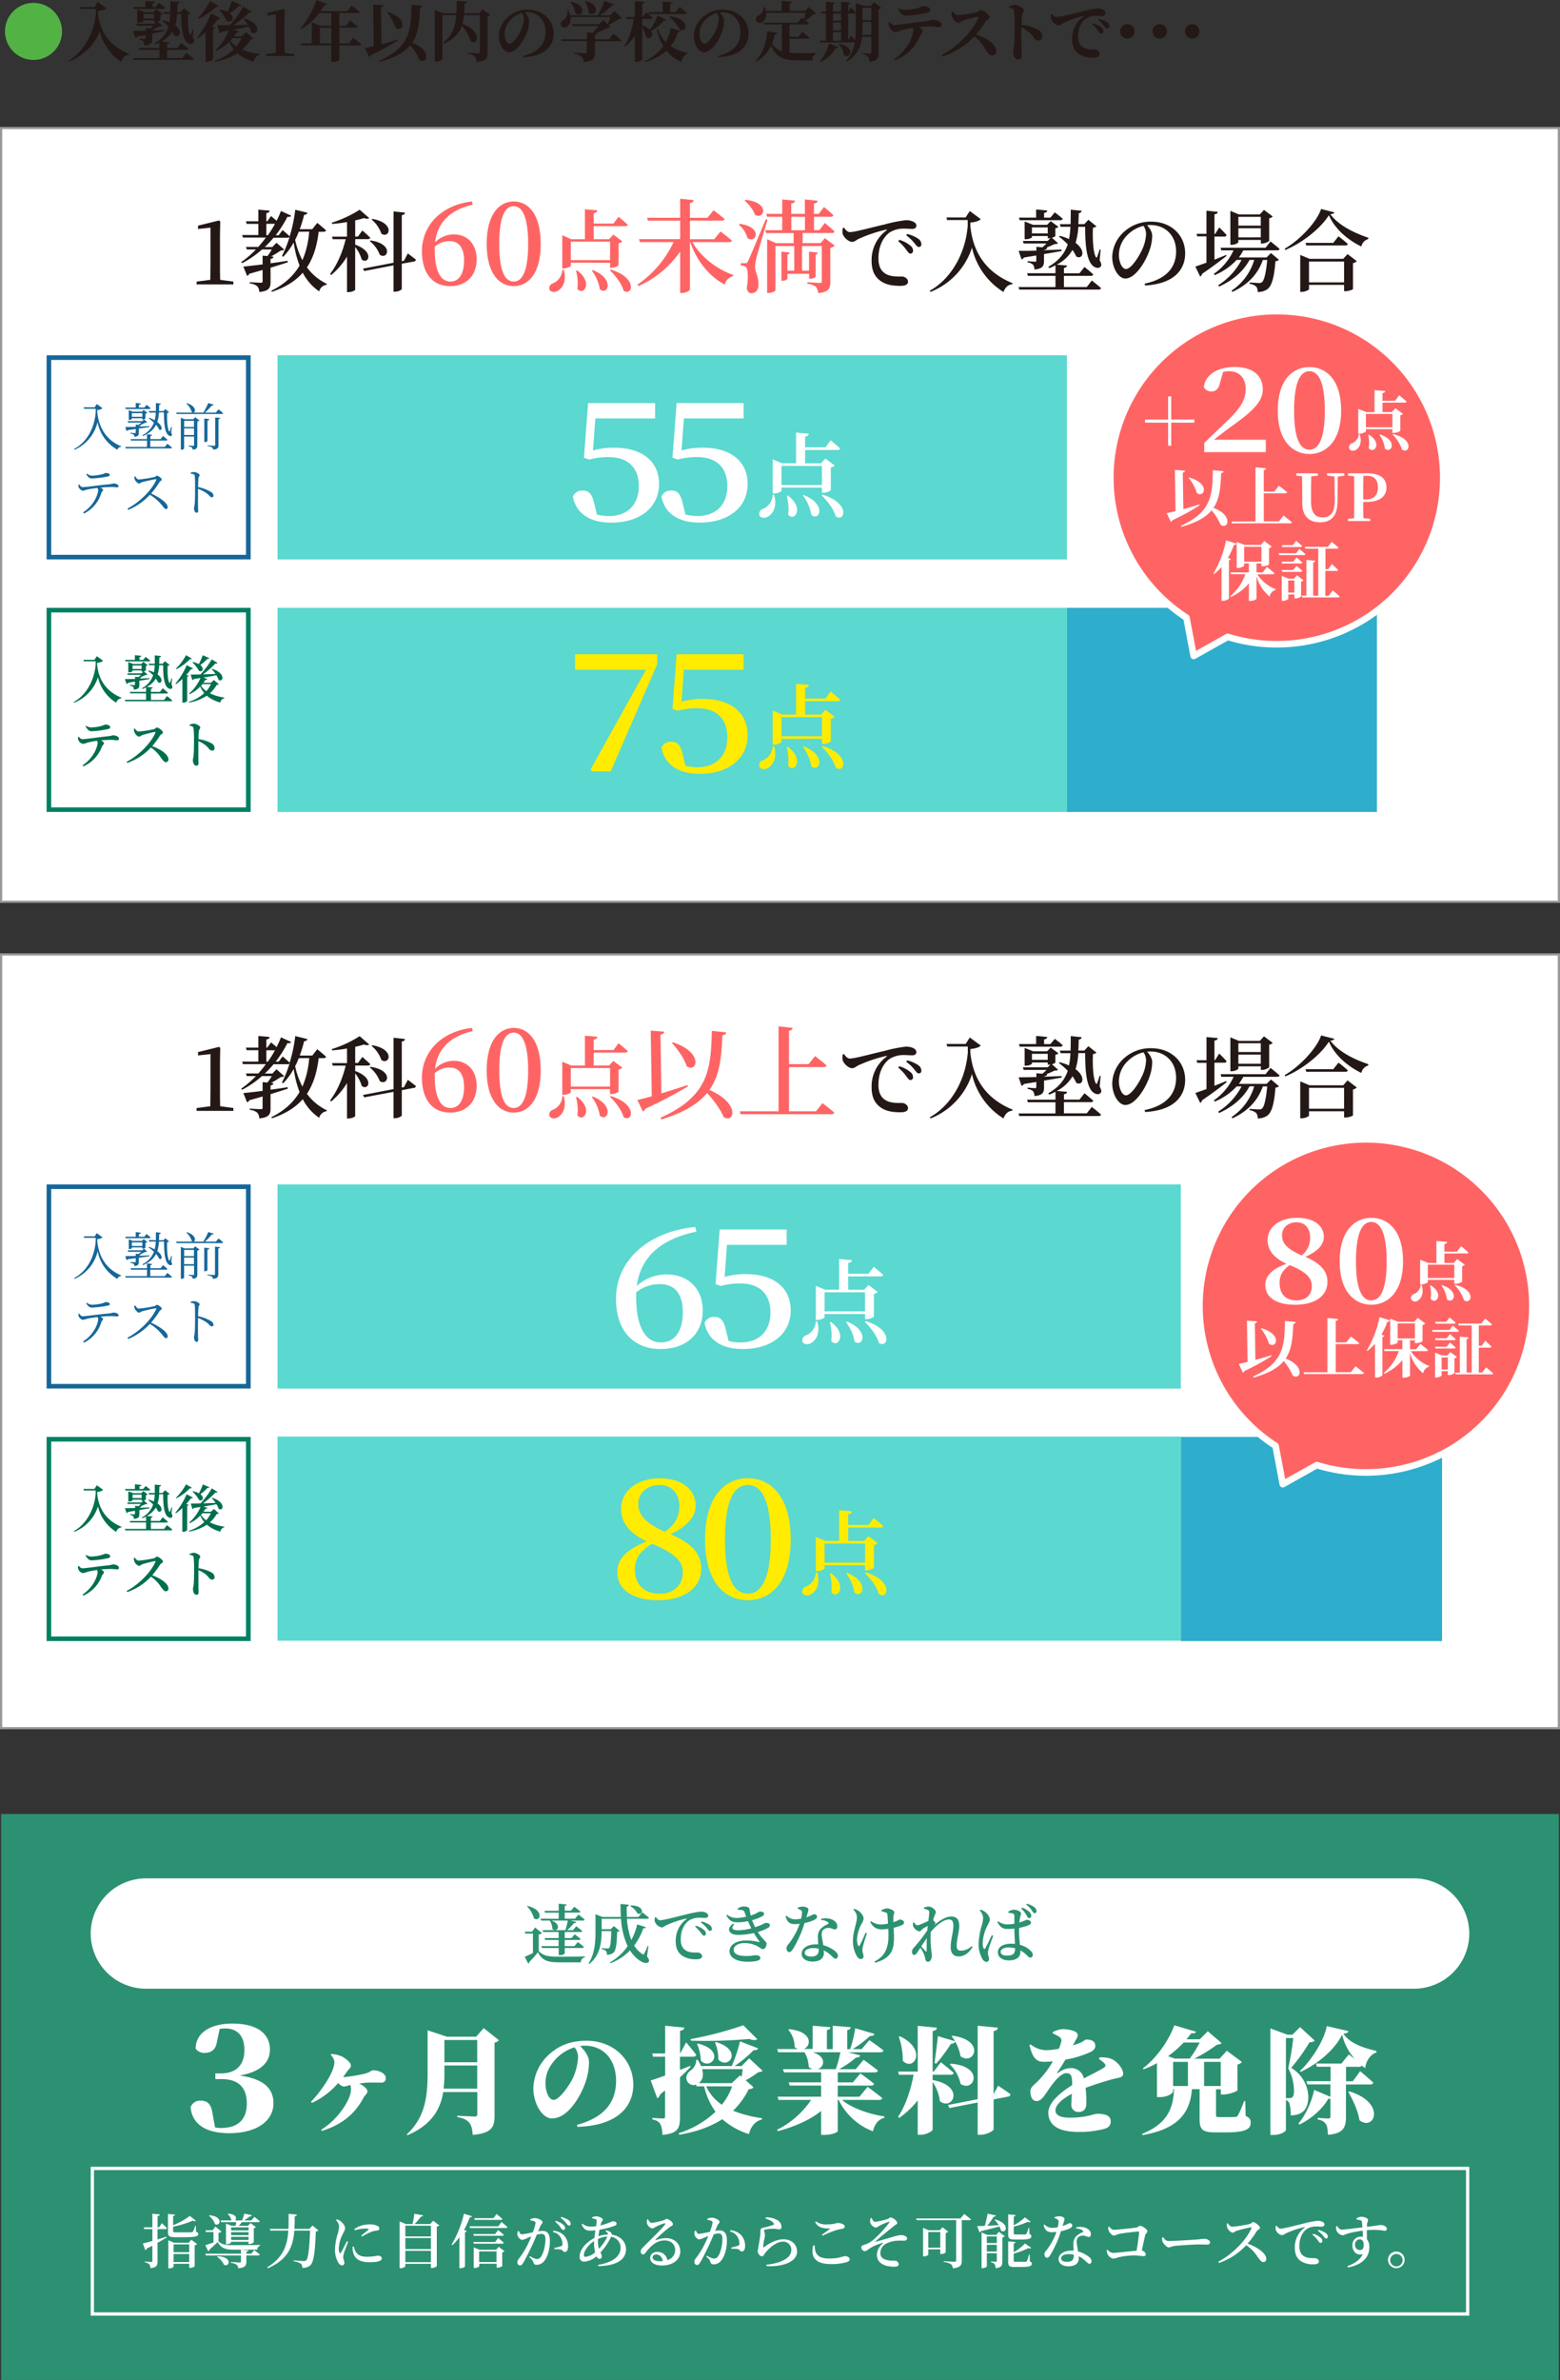 <svg xmlns="http://www.w3.org/2000/svg" viewBox="0 0 711 1084.4"><rect x="0" y="0" width="711" height="1084.4" fill="#333333" stroke="none"/><defs><style>.cls-1,.cls-5{fill:#fff;}.cls-1{stroke:#989898;stroke-miterlimit:10;}.cls-2{fill:#231815;}.cls-3{fill:#ff6464;}.cls-4{fill:#2c9172;}.cls-6{fill:#5bd8cf;}.cls-7{fill:#166799;}.cls-8{fill:#008062;}.cls-9{fill:#006f4f;}.cls-10{fill:#2eaecc;}.cls-11{fill:#ffec00;}.cls-12{fill:none;stroke:#fff;stroke-linejoin:round;stroke-width:3px;}.cls-13{fill:#52b244;}</style></defs><g id="レイヤー_2" data-name="レイヤー 2"><g id="レイヤー_1-2" data-name="レイヤー 1"><rect class="cls-1" x="0.5" y="58.32" width="710" height="352.55"/><path class="cls-2" d="M106.37,128.31v1.29H89.61v-1.29l6.24-.81c0-2.43.08-4.9.08-7.29V103.73l-5.67.61V102.8l9.55-2.34.57.44-.12,6.4v12.91c0,2.39,0,4.82.08,7.29Z"/><path class="cls-2" d="M145.24,105.6c-.77,6.27-2.31,11.7-5.35,16.23a24.28,24.28,0,0,0,9.11,7.53l-.12.4a4,4,0,0,0-3.4,3,22.89,22.89,0,0,1-7.49-8.5c-3.24,3.68-7.73,6.6-14.05,8.7l-.28-.48c6.07-3,10.16-6.88,12.87-11.46a48.79,48.79,0,0,1-2.67-10.52,30.87,30.87,0,0,1-4.78,6.51l-.56-.36a56.53,56.53,0,0,0,3.48-8.75,1.09,1.09,0,0,1-1,.41h-6.32a48.91,48.91,0,0,1-4,4.25h3.44l1.9-1.94,3.48,3.07c-.28.33-.77.41-1.58.49a48.56,48.56,0,0,1-4.37,2.67l1.09.12c-.08.57-.48.85-1.33,1v2c2.47-.33,5.1-.73,7.77-1.14l.12.65c-2.15.73-4.74,1.54-7.89,2.51v6.36c0,2.75-.57,4.25-5.14,4.69a4.25,4.25,0,0,0-.9-2.59,6.05,6.05,0,0,0-3.44-1.29v-.57s4.17.24,5,.24c.65,0,.85-.16.85-.68V123c-1.86.57-3.88,1.14-6.07,1.74a1.53,1.53,0,0,1-1,.94l-1.7-4.21c1.82-.17,5-.53,8.78-1v-4l2.19.2a20.75,20.75,0,0,0,2-3h-4.45a45.37,45.37,0,0,1-9.07,6.24l-.44-.49a43.11,43.11,0,0,0,6.72-5.75h-4.17l-.37-1.17h5.63c1.21-1.38,2.39-2.79,3.44-4.25H110.71l-.33-1.17h7.37V102h-5.34l-.33-1.17h5.67v-5.3l5.14.44c-.08.61-.44,1-1.5,1.14v3.72h.41l1.74-2.39s1.33,1.09,2.51,2.15a37.85,37.85,0,0,0,2-4.46l4.66,2.15c-.24.44-.65.65-1.7.49a54.06,54.06,0,0,1-5.35,8.42H127l1.82-2.35s1.95,1.66,3.2,2.83a68.09,68.09,0,0,0,2.55-12.1l5.59,1.37a1.5,1.5,0,0,1-1.54.93,59.35,59.35,0,0,1-2,6.56h5.71l2.27-2.87s2.51,2,4,3.4c-.12.44-.53.65-1.1.65Zm-23.16,1.58a46.74,46.74,0,0,0,3.24-5.19h-3.93v5.19Zm14.09-1.58c-.53,1.25-1,2.51-1.66,3.64a36.09,36.09,0,0,0,3.32,9.31,39.93,39.93,0,0,0,3.08-13Z"/><path class="cls-2" d="M161.88,111.47c9,3.23,6,9.19,3,6.8a16.7,16.7,0,0,0-3-5.71V132c0,.24-1.25,1.09-3.12,1.09h-.6V116.93a33.85,33.85,0,0,1-7.21,8.38l-.52-.48c3.32-4.26,5.78-10.21,7.12-15.83h-5.91l-.32-1.18h6.84v-6.64a63.47,63.47,0,0,1-6.8.85l-.17-.56a52.09,52.09,0,0,0,12.72-5.91l4.37,3.8c-.41.37-1.22.45-2.39,0-1.13.37-2.51.73-4,1.06v7.36h1.26l2-2.75s2.27,1.94,3.6,3.28c-.12.44-.52.65-1.09.65h-5.75Zm24,4s2.26,1.7,3.68,2.84a1,1,0,0,1-.89.85l-5.55,1v11.46c0,.44-1.61,1.29-3,1.29h-.77v-12L166,123.49l-.57-1.09,13.93-2.68V96.33l5.22.56c-.08.57-.4,1-1.46,1.14v21l1-.21Zm-17-5.91c10.69,1.54,7.94,9,4.21,6.52a14.47,14.47,0,0,0-4.57-6.23Zm.85-9.83c10.57,1.9,7.74,9.23,4.09,6.72a14.44,14.44,0,0,0-4.45-6.4Z"/><path class="cls-3" d="M215.42,93.26c-10.57,2.45-16.09,8.33-17.13,17.18a12,12,0,0,1,8.54-3.64c6.3,0,10.41,4.58,10.41,11.35,0,7.6-4.89,12.23-12.08,12.23-8,0-12.86-5.88-12.86-15.93,0-11.45,8.54-21,22.81-22.65Zm-3.91,25.46c0-6-2.5-8.85-6.5-8.85a10,10,0,0,0-6.88,2.55,10.45,10.45,0,0,0,0,1.25c0,9.89,2.76,14.63,7.13,14.63C208.91,128.3,211.51,125.23,211.51,118.72Z"/><path class="cls-3" d="M246.44,111.17c0,13.9-6,19.21-12.28,19.21s-12.34-5.31-12.34-19.21,5.93-19.37,12.34-19.37S246.44,97.27,246.44,111.17ZM234.16,128.3c3.38,0,6.56-3.64,6.56-17.13s-3.18-17.23-6.56-17.23c-3.54,0-6.62,3.64-6.62,17.23S230.62,128.3,234.16,128.3Z"/><path class="cls-3" d="M256.92,122.92c1.5,5.35-.69,8.58-2.87,9.68-1.42.73-3.16.52-3.65-.73a2.28,2.28,0,0,1,1.46-2.71,7,7,0,0,0,4.45-6.24Zm3.24-3.24v1.38c0,.36-1.74,1.25-3.32,1.25h-.57V107.22L260.4,109h6.19V95.35l5.67.49c-.08.65-.44,1.09-1.66,1.3v4.73h9l2.31-3.07s2.63,2.1,4.21,3.6c-.12.44-.53.65-1.1.65H270.6V109h7l1.94-2.11,4.09,3.08a3,3,0,0,1-1.7.85v10.08A6,6,0,0,1,278.7,122h-.65v-2.27Zm0-9.59v8.42h17.89v-8.42ZM263,123.21c7.49,5.38,3,11.9.16,8.42a21.33,21.33,0,0,0-.64-8.26Zm7.17-.17c10.24,4.13,6.8,11.74,3.24,8.79a19.47,19.47,0,0,0-3.69-8.54Zm8.21-.2c12.51,3.77,9.84,12.35,5.83,9.6-.85-3.16-3.72-6.93-6.23-9.27Z"/><path class="cls-3" d="M315.56,110.3c4,7,11.57,12.59,18.7,15l-.1.51a5.15,5.15,0,0,0-3.84,3.89c-7-3.79-12.54-10.41-15.78-19.44h-.09v21.62c0,.55-1.9,1.62-3.57,1.62H310V114.61a45.53,45.53,0,0,1-19,15.73l-.46-.65A48.38,48.38,0,0,0,307,110.3H291.63l-.37-1.34H310v-8.42H295.29l-.37-1.3H310v-8.7l6.16.65c-.09.65-.46,1.11-1.71,1.3v6.75h8l2.77-3.42s3.11,2.31,5.05,4c-.14.47-.65.7-1.3.7H314.45V109h11.06l2.87-3.52s3.24,2.41,5.18,4.12c-.09.51-.6.74-1.29.74Z"/><path class="cls-3" d="M337.16,102c10.79,1.44,7.5,9.21,3.52,6.48a12.34,12.34,0,0,0-3.93-6.11Zm12.64-1.89c-1.58,5.36-4.54,15.31-5.09,17.58a17.52,17.52,0,0,0-.56,4.12c.05,2.32,1.67,4.26,1.53,8.24-.09,2.22-1.34,3.56-3.24,3.56-1,0-1.85-.74-2.08-2.31.78-4.86.55-9-.47-9.67a4.12,4.12,0,0,0-2.26-.7v-1h2c.6,0,.78,0,1.25-.88.83-1.67.83-1.67,8.14-19.11Zm-10-9.08c11.47,1.25,8.51,9.31,4.3,6.85-.74-2.31-2.92-4.9-4.72-6.52Zm40.63,20.88a3.53,3.53,0,0,1-2,1v15.64c0,2.82-.6,4.53-5.55,5a5.3,5.3,0,0,0-1-2.83,7.66,7.66,0,0,0-3.89-1.43v-.7s4.63.33,5.56.33,1-.28,1-.93V112.11h-9v11.2h3.19v-8.66l4,.42a1.14,1.14,0,0,1-1,.93v10c0,.32-1.34,1-2.36,1h-.6v-2.27h-9.9v2.27c0,.32-1.21.92-2.13.92h-.6V114.65l3.79.42c-.09.46-.37.79-1.06.93v7.31H362v-11.2h-8.57v20.08c0,.47-1.57,1.3-3.19,1.3h-.6V109l4.07,1.81h8v-4.59H349.15l-.37-1.34h7.73V98.78h-6.9l-.37-1.34h7.27V90.87l5.83.55c-.09.7-.51,1.16-1.71,1.3v4.72h6.2V90.87l5.83.6c-.09.65-.51,1.11-1.67,1.25v4.72h2.18l2.36-3.1s2.73,2.13,4.3,3.7c-.13.51-.6.74-1.25.74H371v6.06h2.46l2.45-3.24s2.78,2.22,4.44,3.84c-.14.51-.6.74-1.25.74H365.81v4.59H374l1.94-2.27Zm-19.76-7h6.2V98.78h-6.2Z"/><path class="cls-2" d="M384.69,103.69c.65,1.06,1.62,2.07,2.59,2.07,2.31,0,9-1.9,16-3.52a63.34,63.34,0,0,1,9.56-1.91,8.1,8.1,0,0,1,3.19.57c1,.45,1.62,1,1.62,1.94s-.73,1.46-1.82,1.46-2.23-.12-3.56-.12a11.85,11.85,0,0,0-6.6,1.62c-1.62,1-5.3,4.57-5.3,11.94,0,4.57,1.94,6.24,3.48,7.13,2.43,1.33,5.87,1.13,7.2,1.13s2.8,1,2.8,2.35c0,1.5-1.62,1.9-3.48,1.9-2.8,0-6.2-.28-8.83-2.1s-4.29-4.46-4.29-9.36A16.77,16.77,0,0,1,404,105c.32-.24.28-.49-.16-.37a65.67,65.67,0,0,0-12.75,4.34c-.85.44-1.66,1.25-2.68,1.25-1.74,0-4.17-2.31-4.41-4a8.2,8.2,0,0,1,.12-2.26Zm25.18,5.59a14.37,14.37,0,0,1,5.06,2.63,3,3,0,0,1,1.21,2.35,1.2,1.2,0,0,1-1.25,1.3c-.61,0-1.09-.73-1.82-1.75a21.88,21.88,0,0,0-3.69-3.92Zm3.6-2.67a15.3,15.3,0,0,1,5,2.14,3.16,3.16,0,0,1,1.46,2.51,1.11,1.11,0,0,1-1.17,1.26c-.73,0-1.18-.73-2-1.74a18.71,18.71,0,0,0-3.72-3.52Z"/><path class="cls-2" d="M442,96.16,447,99.85c-.73.85-2.47,1.33-4.74,1.58v1.62c1.26,12.51,7.61,21.25,19.27,26l-.16.48c-1.94.16-3.2,1.38-4,3.52A32.1,32.1,0,0,1,443,112.84,32.3,32.3,0,0,1,424.09,133l-.37-.52c8.91-4.86,16.19-15.87,17.33-29.51v-2.72h-9.39l-.29-1.17h8.71Z"/><path class="cls-2" d="M497.61,127.82s2.63,2,4.21,3.48c-.12.45-.53.65-1.14.65H464.57l-.36-1.17h16.84v-5.1H468.46l-.32-1.18h12.91v-3.6c-.85.44-1.82.89-2.83,1.29l-.45-.6c5-2.88,7.53-6.28,8.87-10.24a31,31,0,0,0-4-3.53l.36-.36a24.44,24.44,0,0,1,4.21,1.46,33.47,33.47,0,0,0,.65-5.59H483.4l-.37-1.17h4.9c.08-2.07.08-4.3.08-6.6l5,.48a1.42,1.42,0,0,1-1.37,1.1c0,1.74-.08,3.4-.17,5h2.72l1.86-2,3.68,3a2.75,2.75,0,0,1-1.58.6c-.28,4.74.08,11.5,1.34,13.44.24.29.4.25.57-.16.36-1,.77-2.18,1.13-3.36l.45.08-.45,4.82c.73,1.34,1,2.31.45,2.92-1.1,1.21-3,.36-4.05-.86-2.63-3.23-3-10.36-3-17.28h-3.12a31.7,31.7,0,0,1-1.25,7.33c4.9,3.6,3.2,7.81.28,6.19a13.78,13.78,0,0,0-1.7-2.95,17.41,17.41,0,0,1-7.16,6.67l4.69.41c-.08.53-.4.93-1.41,1.09v2.43H492l2.27-2.87s2.51,2,4,3.4c-.09.44-.53.65-1.1.65H484.9v5.1h10.4Zm-30.93-10.48a1.84,1.84,0,0,1-1.09.85l-1.34-3.89c1.74,0,4.62,0,8.1-.12v-1.74l2.75.24c.65-.53,1.29-1.17,1.86-1.74h-10.4l-.37-1.17h11.3l1.29-1.3a4.43,4.43,0,0,1-.69.08h-.56v-1h-7.21v.53c0,.2-1.09.93-2.79.93H467v-8.1l3.89,1.54h6.35l1.62-1.7,3.57,2.63A2.76,2.76,0,0,1,481,104v3.52c0,.2-.77.57-1.58.81l2.83,2.51a2.66,2.66,0,0,1-1.62.36,34.87,34.87,0,0,1-3.72,1.62l.37,0c-.13.61-.49.89-1.38,1v.16c2.51-.08,5.22-.16,7.93-.29l0,.69c-2.18.41-4.81.85-8,1.38v2.87c0,2.51-.49,3.81-4.37,4.17a3.73,3.73,0,0,0-.65-2.22,4.31,4.31,0,0,0-2.47-1V119s2.79.24,3.36.24.61-.16.61-.65V116.4Zm-2.27-18.18h7.82V95.44l5.1.48c-.08.53-.37.93-1.46,1.09v2.15h2.87l2-2.39s2.26,1.66,3.6,2.92c-.12.44-.49.64-1.05.64H464.74Zm13.12,7.21v-2.76h-7.21v2.76Z"/><path class="cls-2" d="M521.7,129.24c10.08-2.11,14.33-7.53,14.33-14.7,0-7.32-5-12-11.66-12-.48,0-1,0-1.54.08,1.14,1.3,2.31,3,2.31,4.82a20.64,20.64,0,0,1-1.33,6.88c-1.75,5-6.36,12.59-10.94,12.59-3,0-5.95-4.66-5.95-9.84a15.93,15.93,0,0,1,5.71-11.74A17.89,17.89,0,0,1,524.74,101c8.86,0,15.42,6,15.42,14.45,0,7.25-4.9,13.93-18.3,14.62Zm-.53-26.32a15.33,15.33,0,0,0-7.36,4.17,12.82,12.82,0,0,0-3.85,9c0,3.52,1.54,6.48,3.2,6.48,2.47,0,6.11-5.91,7.53-9.15a18.62,18.62,0,0,0,1.66-6.84A6.84,6.84,0,0,0,521.17,102.92Z"/><path class="cls-2" d="M559.07,116.57c-2.43,1.9-6.15,4.77-11.21,8.21A1.61,1.61,0,0,1,547,126l-2.19-4.54c1-.32,2.88-1,5.06-1.78V107.7h-4.21l-.32-1.17h4.53V96l5.14.53c-.08.57-.36,1-1.49,1.09v9h.28l1.9-3s2.19,2.11,3.36,3.52a1,1,0,0,1-1.05.65h-4.49v10.53l5.34-2.15Zm7.57-2.47a24.64,24.64,0,0,1-2,3.2h12.63l2-2,3.64,3.08a2.67,2.67,0,0,1-1.61.65c-.53,7.36-1.7,11.29-3.69,12.75a7.36,7.36,0,0,1-4.41,1.25,3.52,3.52,0,0,0-.69-2.47,5.8,5.8,0,0,0-3-1.25v-.61c1.29.08,3.48.24,4.29.24a2,2,0,0,0,1.37-.36c1-.81,1.86-4.29,2.39-10.12h-2c-2.27,6.44-6.76,11.25-13.85,14.53l-.4-.56a25.37,25.37,0,0,0,10.32-14h-2.14c-2.8,5.22-7.61,9.31-13.85,12.14l-.44-.6a29.9,29.9,0,0,0,10.64-11.54h-2.22a28.66,28.66,0,0,1-10,6.92l-.41-.56a26.25,26.25,0,0,0,9-10.73h-5.59l-.32-1.18H576.8l2.27-2.87s2.51,2,4.13,3.4c-.12.45-.53.65-1.13.65Zm-2.23-3.77c0,.37-1.57,1.22-3.11,1.22h-.53V96.08l3.85,1.62h9.59l1.86-2.06,4,3a2.81,2.81,0,0,1-1.62.81v10.25c0,.32-1.86,1.25-3.16,1.25h-.64v-1.62H564.41Zm0-11.53v4h10.21v-4Zm10.21,9.35V104H564.41v4.17Z"/><path class="cls-2" d="M608.18,96.77c-.16.49-.69.73-1.86.81,3.64,5,10.65,8.5,17.29,10.73l0,.61a4.5,4.5,0,0,0-3.16,3.4c-6.4-3.12-12.11-8.1-14.78-14.25-3.8,6-11.94,12.51-19.87,15.83l-.29-.57c7-4,14.7-12.27,16.6-18.1Zm6,19,4.21,3.24a3.52,3.52,0,0,1-1.74.89v11.78c0,.28-2.06,1-3.36,1h-.69V129.8h-16v1.95c0,.36-1.78,1.25-3.44,1.25h-.56V116.16l4.25,1.78h15.34Zm-4.13-8.1s2.64,2,4.25,3.52c-.12.45-.52.65-1.09.65H595.35l-.32-1.17h12.63Zm2.55,21v-9.51h-16v9.51Z"/><rect class="cls-1" x="0.5" y="434.87" width="710" height="352.55"/><path class="cls-2" d="M106.37,504.86v1.3H89.61v-1.3l6.24-.81c0-2.43.08-4.9.08-7.29V480.29l-5.67.61v-1.54L99.81,477l.57.44-.12,6.4v12.91c0,2.39,0,4.82.08,7.29Z"/><path class="cls-2" d="M145.24,482.15c-.77,6.28-2.31,11.7-5.35,16.23a24.28,24.28,0,0,0,9.11,7.53l-.12.41a4,4,0,0,0-3.4,3,22.81,22.81,0,0,1-7.49-8.5c-3.24,3.69-7.73,6.6-14.05,8.71l-.28-.49c6.07-3,10.16-6.88,12.87-11.46a48.64,48.64,0,0,1-2.67-10.52,31.21,31.21,0,0,1-4.78,6.52l-.56-.37A56.39,56.39,0,0,0,132,484.5a1.11,1.11,0,0,1-1,.4h-6.32a47.51,47.51,0,0,1-4,4.25h3.44l1.9-1.94,3.48,3.08c-.28.32-.77.4-1.58.48a48.56,48.56,0,0,1-4.37,2.67l1.09.13c-.08.56-.48.85-1.33,1v1.94c2.47-.32,5.1-.73,7.77-1.13l.12.65c-2.15.72-4.74,1.53-7.89,2.51v6.35c0,2.75-.57,4.25-5.14,4.7a4.2,4.2,0,0,0-.9-2.59,6,6,0,0,0-3.44-1.3v-.57s4.17.25,5,.25c.65,0,.85-.16.85-.69v-5.1c-1.86.56-3.88,1.13-6.07,1.74a1.54,1.54,0,0,1-1,.93l-1.7-4.21c1.82-.16,5-.53,8.78-1v-4l2.19.2a20.68,20.68,0,0,0,2-2.95h-4.45a45.33,45.33,0,0,1-9.07,6.23l-.44-.48a43.66,43.66,0,0,0,6.72-5.75h-4.17l-.37-1.18h5.63c1.21-1.37,2.39-2.79,3.44-4.25H110.71l-.33-1.17h7.37v-5.18h-5.34l-.33-1.18h5.67v-5.3l5.14.45c-.08.6-.44,1-1.5,1.13v3.72h.41l1.74-2.39s1.33,1.1,2.51,2.15a37.73,37.73,0,0,0,2-4.45l4.66,2.14c-.24.45-.65.65-1.7.49a53.59,53.59,0,0,1-5.35,8.42H127l1.82-2.35s1.95,1.66,3.2,2.83a68.09,68.09,0,0,0,2.55-12.1l5.59,1.38a1.51,1.51,0,0,1-1.54.93,60,60,0,0,1-2,6.56h5.71l2.27-2.88s2.51,2,4,3.4c-.12.45-.53.65-1.1.65Zm-23.16,1.58a46.63,46.63,0,0,0,3.24-5.18h-3.93v5.18Zm14.09-1.58c-.53,1.25-1,2.51-1.66,3.64a36.09,36.09,0,0,0,3.32,9.31,39.81,39.81,0,0,0,3.08-13Z"/><path class="cls-2" d="M161.88,488c9,3.24,6,9.19,3,6.8a16.79,16.79,0,0,0-3-5.71V508.5c0,.25-1.25,1.1-3.12,1.1h-.6V493.48a33.67,33.67,0,0,1-7.21,8.38l-.52-.48c3.32-4.25,5.78-10.2,7.12-15.83h-5.91l-.32-1.17h6.84v-6.64a66.12,66.12,0,0,1-6.8.85l-.17-.57a51.72,51.72,0,0,0,12.72-5.91l4.37,3.81c-.41.36-1.22.44-2.39,0-1.13.36-2.51.73-4,1.05v7.37h1.26l2-2.76s2.27,1.95,3.6,3.28c-.12.45-.52.65-1.09.65h-5.75Zm24,4s2.26,1.7,3.68,2.83a.94.94,0,0,1-.89.85l-5.55,1.05v11.46c0,.45-1.61,1.3-3,1.3h-.77v-12L166,500l-.57-1.09,13.93-2.67v-23.4l5.22.57c-.08.56-.4,1-1.46,1.13v21l1-.2Zm-17-5.91c10.69,1.53,7.94,8.94,4.21,6.51a14.52,14.52,0,0,0-4.57-6.23Zm.85-9.84c10.57,1.9,7.74,9.23,4.09,6.72a14.44,14.44,0,0,0-4.45-6.4Z"/><path class="cls-3" d="M215.42,469.82c-10.57,2.44-16.09,8.33-17.13,17.18a11.92,11.92,0,0,1,8.54-3.65c6.3,0,10.41,4.58,10.41,11.35,0,7.6-4.89,12.24-12.08,12.24-8,0-12.86-5.89-12.86-15.93,0-11.46,8.54-21,22.81-22.65Zm-3.91,25.45c0-6-2.5-8.85-6.5-8.85a10,10,0,0,0-6.88,2.56,10.29,10.29,0,0,0,0,1.24c0,9.9,2.76,14.63,7.13,14.63C208.91,504.85,211.51,501.78,211.51,495.27Z"/><path class="cls-3" d="M246.44,487.73c0,13.9-6,19.21-12.28,19.21s-12.34-5.31-12.34-19.21,5.93-19.37,12.34-19.37S246.44,473.82,246.44,487.73Zm-12.28,17.12c3.38,0,6.56-3.64,6.56-17.12s-3.18-17.24-6.56-17.24c-3.54,0-6.61,3.65-6.61,17.24S230.62,504.85,234.16,504.85Z"/><path class="cls-3" d="M256.92,499.48c1.5,5.34-.69,8.58-2.87,9.67-1.42.73-3.16.53-3.65-.73a2.29,2.29,0,0,1,1.46-2.71,7,7,0,0,0,4.45-6.23Zm3.24-3.24v1.37c0,.37-1.74,1.26-3.32,1.26h-.57v-15.1l4.13,1.74h6.19v-13.6l5.67.48c-.08.65-.44,1.1-1.66,1.3v4.74h9l2.31-3.08s2.63,2.1,4.21,3.6c-.12.45-.53.65-1.1.65H270.6v5.91h7l1.94-2.11,4.09,3.08a3,3,0,0,1-1.7.85v10.08a6,6,0,0,1-3.28,1.09h-.65v-2.26Zm0-9.6v8.42h17.89v-8.42ZM263,499.76c7.49,5.38,3,11.9.16,8.42a21.35,21.35,0,0,0-.64-8.26Zm7.17-.16c10.24,4.13,6.8,11.74,3.24,8.78a19.57,19.57,0,0,0-3.69-8.54Zm8.21-.2c12.51,3.76,9.84,12.34,5.83,9.59-.85-3.16-3.72-6.92-6.23-9.27Z"/><path class="cls-3" d="M313.52,495a195.21,195.21,0,0,1-19.39,10.18,2,2,0,0,1-1.11,1.25l-2.55-5.23c1.53-.32,3.85-.92,6.58-1.71l-.47-29.9,6.11.47c0,.65-.41,1.15-1.66,1.34l.41,26.8c3.71-1.16,7.87-2.46,11.9-3.8ZM331,470.38c-.1.7-.65,1.25-1.76,1.34-.42,9.86-1.11,18.19-5.93,24.9,14.21,6.11,11.39,15.41,6.48,12.36-1.34-3.47-4.53-7.68-7.49-11-4,4.86-10.42,8.89-20.83,12.08l-.42-.79c21.66-9.72,23-21.66,23.37-39.57Zm-24.3,4.54c14.3,4.72,10.92,14.16,6.25,10.87-1-3.47-4.17-7.77-6.71-10.6Z"/><path class="cls-3" d="M374.84,502.64s3.37,2.5,5.41,4.3c-.14.51-.65.74-1.34.74H337.53l-.37-1.34h17.68V467.65l6.44.7c-.1.64-.47,1.11-1.67,1.29v15.23h8.89l3-3.66s3.24,2.45,5.23,4.26c-.14.51-.61.74-1.25.74H359.61v20.13h12.31Z"/><path class="cls-2" d="M384.69,480.25c.65,1.05,1.62,2.06,2.59,2.06,2.31,0,9-1.9,16-3.52a64.2,64.2,0,0,1,9.56-1.9,8.1,8.1,0,0,1,3.19.56c1,.45,1.62,1.06,1.62,1.95s-.73,1.45-1.82,1.45-2.23-.12-3.56-.12a11.93,11.93,0,0,0-6.6,1.62c-1.62,1-5.3,4.58-5.3,11.94,0,4.58,1.94,6.24,3.48,7.13,2.43,1.34,5.87,1.13,7.2,1.13s2.8,1.05,2.8,2.35c0,1.5-1.62,1.9-3.48,1.9-2.8,0-6.2-.28-8.83-2.1s-4.29-4.45-4.29-9.35A16.78,16.78,0,0,1,404,481.5c.32-.24.28-.48-.16-.36a65.07,65.07,0,0,0-12.75,4.33c-.85.44-1.66,1.25-2.68,1.25-1.74,0-4.17-2.3-4.41-4a8.29,8.29,0,0,1,.12-2.27Zm25.18,5.58a14.21,14.21,0,0,1,5.06,2.64,3,3,0,0,1,1.21,2.34,1.2,1.2,0,0,1-1.25,1.3c-.61,0-1.09-.73-1.82-1.74a21.87,21.87,0,0,0-3.69-3.93Zm3.6-2.67a15.28,15.28,0,0,1,5,2.15,3.16,3.16,0,0,1,1.46,2.51,1.11,1.11,0,0,1-1.17,1.25c-.73,0-1.18-.73-2-1.74a19,19,0,0,0-3.72-3.52Z"/><path class="cls-2" d="M442,472.72,447,476.4c-.73.85-2.47,1.34-4.74,1.58v1.62c1.26,12.51,7.61,21.25,19.27,26l-.16.49c-1.94.16-3.2,1.37-4,3.52A32.1,32.1,0,0,1,443,489.4a32.35,32.35,0,0,1-18.86,20.2l-.37-.53c8.91-4.86,16.19-15.87,17.33-29.51v-2.71h-9.39l-.29-1.18h8.71Z"/><path class="cls-2" d="M497.61,504.37s2.63,2,4.21,3.49c-.12.44-.53.64-1.14.64H464.57l-.36-1.17h16.84v-5.1H468.46l-.32-1.17h12.91v-3.61c-.85.45-1.82.89-2.83,1.3l-.45-.61c5-2.87,7.53-6.27,8.87-10.24a30.9,30.9,0,0,0-4-3.52L483,484a25.32,25.32,0,0,1,4.21,1.46,33.34,33.34,0,0,0,.65-5.59H483.4l-.37-1.17h4.9c.08-2.06.08-4.29.08-6.6l5,.49a1.41,1.41,0,0,1-1.37,1.09c0,1.74-.08,3.4-.17,5h2.72l1.86-2,3.68,2.95a2.75,2.75,0,0,1-1.58.61c-.28,4.73.08,11.49,1.34,13.44.24.28.4.24.57-.16.36-1,.77-2.19,1.13-3.36l.45.08-.45,4.81c.73,1.34,1,2.31.45,2.92-1.1,1.21-3,.36-4.05-.85-2.63-3.24-3-10.36-3-17.29h-3.12a31.7,31.7,0,0,1-1.25,7.33c4.9,3.6,3.2,7.81.28,6.19a13.78,13.78,0,0,0-1.7-2.95,17.43,17.43,0,0,1-7.16,6.68l4.69.4c-.08.53-.4.93-1.41,1.1v2.43H492l2.27-2.88s2.51,2,4,3.4c-.09.45-.53.65-1.1.65H484.9v5.1h10.4Zm-30.93-10.48a1.76,1.76,0,0,1-1.09.85l-1.34-3.89c1.74,0,4.62,0,8.1-.12V489l2.75.24a23.74,23.74,0,0,0,1.86-1.74h-10.4l-.37-1.17h11.3l1.29-1.3a4.43,4.43,0,0,1-.69.08h-.56v-1h-7.21v.53c0,.2-1.09.93-2.79.93H467v-8.1l3.89,1.54h6.35l1.62-1.7,3.57,2.63a2.68,2.68,0,0,1-1.42.65v3.52c0,.21-.77.57-1.58.81l2.83,2.51c-.32.29-.81.33-1.62.37a39.47,39.47,0,0,1-3.72,1.62l.37,0c-.13.6-.49.89-1.38,1v.16c2.51-.08,5.22-.16,7.93-.28l0,.69c-2.18.4-4.81.85-8,1.37v2.88c0,2.51-.49,3.8-4.37,4.17a3.74,3.74,0,0,0-.65-2.23,4.25,4.25,0,0,0-2.47-1v-.61s2.79.24,3.36.24.61-.16.61-.64V493Zm-2.27-18.18h7.82V472l5.1.49c-.08.52-.37.93-1.46,1.09v2.14h2.87l2-2.38s2.26,1.65,3.6,2.91c-.12.45-.49.65-1.05.65H464.74Zm13.12,7.21v-2.75h-7.21v2.75Z"/><path class="cls-2" d="M521.7,505.79c10.08-2.1,14.33-7.53,14.33-14.69,0-7.33-5-12-11.66-12-.48,0-1,0-1.54.08,1.14,1.3,2.31,3,2.31,4.82a20.54,20.54,0,0,1-1.33,6.88c-1.75,5-6.36,12.59-10.94,12.59-3,0-5.95-4.65-5.95-9.83a15.91,15.91,0,0,1,5.71-11.74,17.84,17.84,0,0,1,12.11-4.29c8.86,0,15.42,6,15.42,14.45,0,7.24-4.9,13.92-18.3,14.61Zm-.53-26.31a15.25,15.25,0,0,0-7.36,4.17,12.78,12.78,0,0,0-3.85,8.94c0,3.53,1.54,6.48,3.2,6.48,2.47,0,6.11-5.91,7.53-9.15a18.57,18.57,0,0,0,1.66-6.84A6.77,6.77,0,0,0,521.17,479.48Z"/><path class="cls-2" d="M559.07,493.12c-2.43,1.9-6.15,4.78-11.21,8.22a1.61,1.61,0,0,1-.85,1.17L544.82,498c1-.33,2.88-1,5.06-1.78V484.26h-4.21l-.32-1.18h4.53V472.52L555,473c-.08.57-.36,1-1.49,1.1v8.94h.28l1.9-3s2.19,2.1,3.36,3.52a1,1,0,0,1-1.05.65h-4.49v10.52l5.34-2.14Zm7.57-2.47a24,24,0,0,1-2,3.2h12.63l2-2,3.64,3.07a2.55,2.55,0,0,1-1.61.65c-.53,7.37-1.7,11.29-3.69,12.75a7.36,7.36,0,0,1-4.41,1.26,3.49,3.49,0,0,0-.69-2.47,5.8,5.8,0,0,0-3-1.26v-.6c1.29.08,3.48.24,4.29.24a2,2,0,0,0,1.37-.37c1-.81,1.86-4.29,2.39-10.12h-2c-2.27,6.44-6.76,11.26-13.85,14.54l-.4-.57a25.34,25.34,0,0,0,10.32-14h-2.14c-2.8,5.23-7.61,9.31-13.85,12.15l-.44-.61A29.83,29.83,0,0,0,565.87,495h-2.22a28.68,28.68,0,0,1-10,6.93l-.41-.57a26.19,26.19,0,0,0,9-10.73h-5.59l-.32-1.17H576.8l2.27-2.88s2.51,2,4.13,3.4c-.12.45-.53.65-1.13.65Zm-2.23-3.76c0,.36-1.57,1.21-3.11,1.21h-.53V472.64l3.85,1.62h9.59l1.86-2.07,4,3a2.87,2.87,0,0,1-1.62.81v10.24c0,.32-1.86,1.25-3.16,1.25h-.64v-1.62H564.41Zm0-11.54v4h10.21v-4Zm10.21,9.35v-4.17H564.41v4.17Z"/><path class="cls-2" d="M608.18,473.33c-.16.48-.69.72-1.86.81,3.64,5,10.65,8.5,17.29,10.72l0,.61a4.5,4.5,0,0,0-3.16,3.4c-6.4-3.12-12.11-8.1-14.78-14.25-3.8,6-11.94,12.51-19.87,15.83l-.29-.57c7-4.05,14.7-12.26,16.6-18.09Zm6,18.94,4.21,3.24a3.44,3.44,0,0,1-1.74.89v11.78c0,.28-2.06,1-3.36,1h-.69v-2.83h-16v1.94c0,.37-1.78,1.26-3.44,1.26h-.56V492.72l4.25,1.78h15.34Zm-4.13-8.1s2.64,2,4.25,3.53c-.12.44-.52.64-1.09.64H595.35l-.32-1.17h12.63Zm2.55,21v-9.51h-16v9.51Z"/><rect class="cls-4" x="0.5" y="826.55" width="710" height="257.85"/><path class="cls-5" d="M669.66,881a25.21,25.21,0,0,1-25.13,25.13H66.47A25.21,25.21,0,0,1,41.34,881h0a25.21,25.21,0,0,1,25.13-25.14H644.53A25.21,25.21,0,0,1,669.66,881Z"/><path class="cls-4" d="M245.55,889c2.08,2.2,4.22,2.53,9.47,2.53,3.4,0,8,0,11.61-.12v.38a2.31,2.31,0,0,0-1.88,2.32h-9.7c-5.52,0-7.83-.8-9.89-4.58a50,50,0,0,1-4,4.52.58.58,0,0,1-.38.67l-1.64-3.14c1-.38,2.35-1,3.76-1.73V881h-3.52l-.18-.86h3.29l1.4-1.9L247,880.8a2.38,2.38,0,0,1-1.46.59Zm-5.11-20.58c8,1.9,5.66,7.68,2.91,5.63a12,12,0,0,0-3.14-5.43Zm14.2,5.86v-2.79h-6.25l-.23-.85h6.48V867.4l3.57.35c0,.32-.23.56-.82.67v2.17h2.85l1.49-1.81s1.71,1.26,2.79,2.2c-.09.32-.38.46-.79.46h-6.34v2.79h4.67l1.58-1.88s1.73,1.29,2.82,2.26c-.09.32-.38.47-.8.47H260l2.67.62c-.11.35-.47.61-1.11.58a23.75,23.75,0,0,1-3.08,3.17h2.67l1.46-1.79s1.71,1.26,2.73,2.17c-.06.32-.35.47-.76.47h-7.19v2.76h3.11l1.41-1.73s1.67,1.2,2.7,2.11c-.09.32-.35.47-.79.47h-6.43v2.81h4.43l1.53-1.84s1.73,1.26,2.78,2.23c-.08.32-.38.46-.79.46h-7.95v2.56a3,3,0,0,1-2.28.7h-.47v-3.26H247l-.23-.85h7.83v-2.81h-6.13l-.24-.85h6.37V880.3h-7.07l-.24-.85h10.39a35.85,35.85,0,0,0,1.11-4.37h-7.39c5.07,1.94,2.35,5.78.35,3.81a7.37,7.37,0,0,0-1.2-3.81h-3.93l-.23-.85Z"/><path class="cls-4" d="M294.9,891.39c1,1.46,1.11,2.14.73,2.55-1,1.08-3.23.09-4.6-1a17.11,17.11,0,0,1-3.9-4.25,24.06,24.06,0,0,1-9,5.84l-.23-.36a23.9,23.9,0,0,0,8.15-7.42,34.37,34.37,0,0,1-3-12.46h-8.83V879h4.14l1.41-1.41,2.61,2.17a1.65,1.65,0,0,1-1.12.47c-.15,6.1-.59,8.57-1.76,9.56a4.48,4.48,0,0,1-2.9.88,2.7,2.7,0,0,0-.44-1.76,3.55,3.55,0,0,0-1.88-.82l0-.47c.73.09,2.05.18,2.55.18a1,1,0,0,0,.82-.26c.53-.5.82-2.85.94-7.69h-4.4c0,4.64-.41,10.88-5.6,15l-.32-.3c2.84-4.36,3.14-9.85,3.14-14.81v-7.53l3.22,1.23H283c-.15-1.91-.2-3.9-.2-5.93l3.84.39c-.06.38-.3.73-1,.85,0,1.58,0,3.13.09,4.69H291l1.7-2.14s1.93,1.49,3.08,2.49c-.09.32-.38.47-.82.47h-9.21a33,33,0,0,0,2,9.68,29.7,29.7,0,0,0,2.67-7.1l3.93,1.26c-.12.35-.38.56-1.17.53a28.3,28.3,0,0,1-4.14,7.83,12.42,12.42,0,0,0,3.58,3.78c.5.41.7.41,1-.14a24.31,24.31,0,0,0,1.58-3.49l.35.08Zm-7.45-23.2c6.89,0,5.63,4.84,3.08,3.64a8.75,8.75,0,0,0-3.32-3.38Z"/><path class="cls-4" d="M298.94,873.44c.47.76,1.17,1.49,1.88,1.49,1.67,0,6.54-1.37,11.55-2.55a46.78,46.78,0,0,1,6.92-1.38,5.75,5.75,0,0,1,2.32.42c.7.32,1.17.76,1.17,1.4s-.53,1.06-1.32,1.06-1.61-.09-2.58-.09A8.66,8.66,0,0,0,314.1,875c-1.17.77-3.84,3.32-3.84,8.66,0,3.31,1.41,4.51,2.52,5.16,1.76,1,4.25.82,5.22.82s2,.76,2,1.7-1.18,1.38-2.53,1.38a11.23,11.23,0,0,1-6.39-1.53c-1.94-1.32-3.11-3.22-3.11-6.77a12.13,12.13,0,0,1,4.9-10c.23-.18.2-.35-.12-.27a48.29,48.29,0,0,0-9.24,3.14c-.61.32-1.2.91-1.93.91a4.11,4.11,0,0,1-3.2-2.9,5.74,5.74,0,0,1,.09-1.64Zm18.24,4a10.38,10.38,0,0,1,3.67,1.9,2.23,2.23,0,0,1,.88,1.7.87.87,0,0,1-.91.94c-.44,0-.79-.53-1.32-1.26a15.94,15.94,0,0,0-2.67-2.84Zm2.61-1.94a11.37,11.37,0,0,1,3.61,1.55,2.29,2.29,0,0,1,1.05,1.82.8.8,0,0,1-.85.91c-.52,0-.85-.53-1.43-1.26a13.91,13.91,0,0,0-2.7-2.55Z"/><path class="cls-4" d="M336.15,869.71a4.53,4.53,0,0,1,2.79-1.05c1.37,0,2.52.26,2.66,1.26.15.73.3,1.85.53,2.87,2.7-.82,3.7-1.81,4.11-1.81.94,0,2,.17,2,1a1.33,1.33,0,0,1-.76,1.09,19.76,19.76,0,0,1-4.69,1.84,24.61,24.61,0,0,0,1.37,3.2l1.24-.44c2.58-.91,3.13-1.49,3.49-1.49,1-.09,2,.11,2,1a1.35,1.35,0,0,1-.76,1.18,21.85,21.85,0,0,1-4.75,1.93c2.23,3.55,4,4.31,4,5.31,0,1.2-.71,2.49-1.56,2.49s-1.29-.61-2.76-1.41a12.94,12.94,0,0,0-5.66-1.34c-3,0-5,1.29-5,3.07,0,2.38,3.23,2.82,5.81,2.82s2.87-.35,4.34-.35c1.11,0,2,.41,2,1.29,0,1.23-2.49,1.67-5.95,1.67-4.2,0-8.1-1.53-8.1-4.84,0-2.52,2.55-4.84,7.72-4.84a24.8,24.8,0,0,1,5.66.71c.38.11.38,0,.23-.27a43.67,43.67,0,0,1-2.52-3.84,33.81,33.81,0,0,1-7.3.85c-4,0-5.55-2.79-2.09-5.16l.44.38c-1.52,1.61-1.08,2.67,1.76,2.67a23.52,23.52,0,0,0,6-.88c-.46-1-1-2.11-1.46-3.29a22.46,22.46,0,0,1-4.58.56c-2.46,0-3.93-.53-5.3-3.22l.38-.27a6.56,6.56,0,0,0,4.54,1.5,21.79,21.79,0,0,0,4.11-.59c-.24-.64-.47-1.26-.68-1.85a1.51,1.51,0,0,0-1.43-1.17,10.79,10.79,0,0,0-1.76-.15Z"/><path class="cls-4" d="M363.56,869.22a5.79,5.79,0,0,1,2.12-.5,4.39,4.39,0,0,1,2.46.67c.59.38.32,1.15-.62,4.2,2.41-.8,3.08-1.41,3.55-1.41a1.24,1.24,0,0,1,1.32,1.17c0,.59-.53,1-.94,1.26a17.82,17.82,0,0,1-4.75,1.59,53,53,0,0,1-5.19,11.7c-.61.94-1.08,1.55-1.79,1.55s-1.26-.79-1.26-1.61a2.57,2.57,0,0,1,.65-1.7,31.84,31.84,0,0,0,5.36-9.59,18.62,18.62,0,0,1-2.17.14c-2.34,0-3.4-.76-4.25-3.52l.44-.32a5.55,5.55,0,0,0,4,1.67,13,13,0,0,0,2.64-.32,16.79,16.79,0,0,0,.41-2.73,1.19,1.19,0,0,0-.68-1.23,5.72,5.72,0,0,0-1.32-.58Zm10.71,5.07a8.29,8.29,0,0,1,4.34.09c1.91.61,3,1.87,3,3.31,0,.85-.32,1.41-1.09,1.41-1,0-1.61-.73-3.08-.68a3.47,3.47,0,0,0-2.43,1.06,3.81,3.81,0,0,0-.44,2.73c.09.85.38,2.46.65,4.1a14.61,14.61,0,0,1,4,1.73c1.67,1,2.67,2,2.67,3.08,0,.91-.5,1.32-1.08,1.32-.74,0-1.15-.67-2.06-1.49a12.13,12.13,0,0,0-3.31-2.26c0,.41.06.79.06,1.14,0,2.52-1.94,3.93-5.13,3.93s-5-1.58-5-3.57c0-2.29,2.35-4.26,6.45-4.26.38,0,.74,0,1.09,0-.06-1.05-.15-2.14-.15-3.08a5.38,5.38,0,0,1,1.29-4,10.36,10.36,0,0,1,3.4-2.2c.36-.23.24-.55-.14-.88a5.7,5.7,0,0,0-3.14-.93ZM373.1,887.9a11.7,11.7,0,0,0-2.59-.27c-2.52,0-3.75,1.12-3.75,2.09s.88,1.76,3,1.76c2.44,0,3.38-1.15,3.38-2.85Z"/><path class="cls-4" d="M395.11,880.89c-.64,1.93-1.46,4.57-1.76,5.75a7.25,7.25,0,0,0-.29,2c0,1,.5,1.7.5,2.76a1.13,1.13,0,0,1-1.26,1.2c-.73,0-1.35-.56-1.85-1.44a13.43,13.43,0,0,1-1.7-7.06c0-3.93,1.82-8,1.82-10.65a5.15,5.15,0,0,0-1.64-3.34l.35-.38a7.65,7.65,0,0,1,2,.9c.79.53,2.32,2.09,2.32,3.58a5.9,5.9,0,0,1-1,2.52,16.23,16.23,0,0,0-2,6.93,6.25,6.25,0,0,0,.5,2.75c.23.44.49.44.73,0a52,52,0,0,0,2.64-5.78Zm6.63-10.53a6.18,6.18,0,0,1,2.52-.82c1.29,0,3.35.91,3.35,1.85a14.51,14.51,0,0,0-.44,2c0,.62,0,1.5,0,2.43.5-.17,1-.32,1.35-.49,1.05-.44,1.35-.71,1.55-.71.91,0,1.94.5,1.94,1.29,0,.56-.27.94-1.06,1.29a24.78,24.78,0,0,1-3.66,1.18c.17,3.1.43,7.47-.65,10.06-1.35,3.34-4.19,4.8-7.83,5.86l-.26-.53c2.84-1.55,4.75-3.28,5.71-6.57.8-2.31.71-5.63.59-8.36a21.22,21.22,0,0,1-3.05.24c-1.79,0-3.72-.56-5.16-3.34l.35-.38a8,8,0,0,0,4.49,1.52,17.29,17.29,0,0,0,3.25-.41c-.08-1.53-.17-3.14-.26-4-.09-.64-.26-.88-.65-1a7.63,7.63,0,0,0-2-.55Z"/><path class="cls-4" d="M443.23,887.13c-1.14,2.06-3.34,4.29-6.27,4.29-2.23,0-3.67-1.32-3.67-4.2,0-3.4,1.21-6.65,1.21-9.85,0-1.82-.5-2.79-1.94-2.79-2.49,0-5.75,2.55-8.36,5.72l0,.38a50.52,50.52,0,0,0,.24,7.92c.11,1,.26,1.73.26,2.46,0,1.41-.7,2.79-1.67,2.79-.82,0-1.17-.44-1.29-1.2a12.5,12.5,0,0,0-.59-2.17,17.82,17.82,0,0,0-1.67-3l-1.32,2c-.47.68-.82,1.23-1.44,1.26s-1.05-.52-1.05-1.37a2.39,2.39,0,0,1,.76-1.85,66.53,66.53,0,0,0,6.22-8c.06-.68.11-1.32.17-2-.85.47-1.73,1-2.25,1.32s-.91,1.18-1.47,1.18a3.87,3.87,0,0,1-2.93-2.47,5.13,5.13,0,0,1-.06-1.52l.47-.15c.47.82.94,1.35,1.55,1.35.82,0,3.52-1.29,5-2,.2-1.73.38-3.17.38-3.9s-.12-.82-.65-1.06a7.32,7.32,0,0,0-1.7-.58l0-.53a5.6,5.6,0,0,1,2.11-.47c1.47,0,3.23,1.55,3.23,2.52,0,.67-.35,1-.7,2-.15.38-.33,1-.53,1.73.53.36,1.05,1,1.05,1.24s-.26.64-.67,1.11l-.06.06c2.32-2,5.31-4.11,7.92-4.11s3.69,1.5,3.69,4.34c0,2.55-1.17,6-1.17,9.06,0,1.56.59,2.15,1.94,2.15a7.4,7.4,0,0,0,5-2.12Zm-20.82-4.07-2.52,3.75c.7.82,1.55,1.79,1.91,2.17s.55.27.55-.26C422.38,887.55,422.32,885.35,422.41,883.06Z"/><path class="cls-4" d="M452.67,882c-.56,1.56-1.67,4.61-2,5.66a10.31,10.31,0,0,0-.41,2.17c0,1,.5,1.94.5,2.76s-.44,1.32-1.21,1.32a2.32,2.32,0,0,1-1.73-1.23,13,13,0,0,1-1.79-7.13,32.71,32.71,0,0,1,1.35-8,14.52,14.52,0,0,0,.71-3.69,5.39,5.39,0,0,0-1.59-3.37l.36-.33a5.37,5.37,0,0,1,2,.91c.79.53,2.29,2.11,2.29,3.58,0,.73-.44,1.29-1.15,2.82a18.7,18.7,0,0,0-2.11,7.8,5.9,5.9,0,0,0,.41,2.46c.18.38.47.44.74,0,.67-1,2.25-4.51,3-6Zm11.76-3c0,2.76.24,5.19.41,7.13a11,11,0,0,1,4.87,2.7,2.59,2.59,0,0,1,1,1.81c0,.82-.41,1.29-1.09,1.29s-1-.41-1.76-1.17a13.8,13.8,0,0,0-2.78-2.08v.47c0,2.55-1.62,4.07-5.4,4.07-2.64,0-4.87-1.32-4.87-3.66,0-2.73,2.79-3.93,6.1-3.93a14.64,14.64,0,0,1,1.67.09c-.08-1.94-.23-4.55-.26-6.75v-.26a28.87,28.87,0,0,1-3,.2c-1.85,0-3.23-.32-4.72-3.14l.38-.35a6.76,6.76,0,0,0,4,1.41,19.79,19.79,0,0,0,3.34-.29V873.2c0-1-.17-1.11-.67-1.29a8.86,8.86,0,0,0-2.09-.38l0-.53a5.54,5.54,0,0,1,2.43-.87c1.67,0,3.37.9,3.37,1.67s-.29.88-.47,2.05a16,16,0,0,0-.26,2.14l.73-.26c1.73-.59,2.35-1,2.58-1,.85,0,1.94.44,1.94,1.2s-.44,1-1.64,1.5a28.85,28.85,0,0,1-3.73,1Zm-1.79,8.71a11.5,11.5,0,0,0-3.08-.38c-1.7,0-3.49.73-3.49,2s1.29,1.7,2.85,1.7c3.05,0,3.72-1.08,3.72-3.25Zm3.2-18.53a9.19,9.19,0,0,1,3.34,2A2.27,2.27,0,0,1,470,873a.88.88,0,0,1-1,.94c-.5,0-.74-.62-1.24-1.38a10.23,10.23,0,0,0-2.28-2.9Zm2.2-1.76a9.05,9.05,0,0,1,3.43,1.64,2.31,2.31,0,0,1,.94,1.73.88.88,0,0,1-.91.94c-.47,0-.76-.59-1.26-1.29a9.43,9.43,0,0,0-2.52-2.61Z"/><path class="cls-5" d="M98.73,931c-.66,3.26-2.92,4.39-5.48,4.39a4.72,4.72,0,0,1-4.1-2c.22-8,7.9-11.37,16.75-11.37,11.63,0,17.12,4.86,17.12,11.77,0,5.65-3.73,10.11-13.83,11.91,11.41,1.53,15.44,6.18,15.44,12.63,0,8.05-7.61,13.63-20.12,13.63-11.12,0-17-4.39-17.63-11.83a4.53,4.53,0,0,1,4.54-3c2.92,0,4.75,1.27,5.41,5.72L98,969.33a11.6,11.6,0,0,0,2.71.26c7.61,0,11.78-3.72,11.78-11.17s-4-11.1-11.49-11.1H98.15v-2.6h2.48c6.51,0,10.76-3.32,10.76-10.7,0-6.45-3.22-9.78-8.85-9.78a16.64,16.64,0,0,0-2.42.2Z"/><path class="cls-5" d="M150.93,935.88a12.54,12.54,0,0,1,5.13,1.25c1.62.89,3.87,2.62,3.87,4.08,0,1-.94,1.46-1.88,2.82-.53.79-1.1,1.57-1.63,2.3a2.25,2.25,0,0,0,.63.06,75.14,75.14,0,0,0,9.31-1.57c2-.47,2.93-1.52,3.71-1.52,2.3,0,5.76,1.2,5.76,3.61a1.88,1.88,0,0,1-2.1,2c-1.77,0-3.81-.05-5.91,0-1.15,0-2.61.26-4.13.42,2.25,1.1,3.77,2.51,3.77,3.56s-1.26,1.93-1.78,2.92c-4.29,8-10.46,12.45-19,15.12l-.27-.53c8.37-5.28,13.55-14.27,13.55-18.19a6.25,6.25,0,0,0-.26-2.2l-.53.1a14.87,14.87,0,0,1-2.4.63,4.52,4.52,0,0,1-2.62-1.67,35.17,35.17,0,0,1-12,9.1l-.42-.53c4.23-4.28,10.67-13.38,10.67-18,0-1-.32-1.72-1.62-3.4Z"/><path class="cls-5" d="M227.39,929.6a3.22,3.22,0,0,1-2,1.1v33.36c0,5.07-1.2,7.9-9.94,8.68-.21-2.56-.57-4.39-1.57-5.54s-2.3-2-5.49-2.62V964s6.64.36,8,.36c.89,0,1.15-.42,1.15-1.15v-10H202c-1.2,7.53-5,14.85-16.26,19.66l-.37-.36c8.53-7.79,9.52-17.62,9.52-28V925.1L203.7,928H217l3.45-3.92Zm-9.89,22.07V941.11H202.55v3.29a55.77,55.77,0,0,1-.37,7.27ZM202.55,929.5v10.14H217.5V929.5Z"/><path class="cls-5" d="M263,968.14c13.39-3.56,17.78-11.19,17.78-20,0-9.78-5.8-16.05-14.22-16.05a14.8,14.8,0,0,0-2.2.16c1.78,1.62,4.08,4.49,4.08,7.21a27.69,27.69,0,0,1-1.78,9.78c-2.46,6.8-8.16,16-15.06,16-4.55,0-8.52-6.85-8.52-13.86a21.65,21.65,0,0,1,8-16c4.18-3.55,9.41-5.54,16.21-5.54,12.66,0,21.34,9,21.34,20,0,10.45-7.69,18.72-25.47,19.24Zm-1.15-35.3a20,20,0,0,0-8.89,5.7c-2.88,3.35-4.34,6.54-4.34,10.67,0,3.71,1.46,7.58,3.71,7.58,2.62,0,7.17-6.69,8.58-9.57a25.4,25.4,0,0,0,2.56-10.09A7.08,7.08,0,0,0,261.85,932.84Z"/><path class="cls-5" d="M309.91,964.9c0,4.7-.94,7.21-8,7.84-.1-2.19-.31-3.81-.94-4.86s-1.52-1.78-3.66-2.2V965s3.92.26,4.86.26c.73,0,.94-.26.94-.78v-12c-.73.58-1.46,1.21-2.24,1.83a2.47,2.47,0,0,1-1.31,1.73l-3-8.11c1.31-.36,3.72-1.2,6.59-2.25v-8.57h-5.49l-.42-1.47h5.91V923l8.74.84c-.11.78-.63,1.3-1.94,1.46v10.35H310l2.72-5.07s3.08,3.56,4.6,5.7c-.16.58-.68.84-1.42.84h-6v6c1.57-.57,3.14-1.2,4.71-1.83l.15.47c-1.2,1.26-2.87,2.88-4.86,4.76Zm37.65-21.39c-.42.47-.94.58-2,.68a43,43,0,0,1-5.7,3.66l3.56,3.19c-.37.58-.89.73-2.2.89a33.8,33.8,0,0,1-7.11,9.78,54.79,54.79,0,0,0,13.18,3.4l-.05.62c-3,.74-5,3.09-5.91,6.65a33.58,33.58,0,0,1-12.14-6.8c-5.17,3.35-11.6,5.75-19.55,7.06l-.32-.68a43,43,0,0,0,16.79-9.78,32.05,32.05,0,0,1-5.18-11.56h-3.45l-.26-.78c-3.66,1.2-6.54-3.66-2.25-6.59a5.86,5.86,0,0,0,2.35-4.76l.58,0a16,16,0,0,1,1.62,2.87h14a69,69,0,0,0,3.76-11.24l8.26,3.19c-.21.58-.89.94-2,.79a61.58,61.58,0,0,1-8.69,7.26H338l3.46-3.5Zm-2.4-14.38c-.68.52-2,.58-3.66-.1a225.54,225.54,0,0,1-26.62.78l-.11-.73a163.12,163.12,0,0,0,24-6.28Zm-27,2c12.81,3.24,6.07,12.44,1.26,7.84a19.49,19.49,0,0,0-1.73-7.63ZM338,946.28c.21-1.15.37-2.4.47-3.5H320c.74,2.61.37,5-1.57,6.38H333.5l3.81-3.56Zm-16.15,4.34A20.4,20.4,0,0,0,329,959a29.56,29.56,0,0,0,4.7-8.37Zm4.55-20.18c12.44,3.82,5.64,12.76,1,8a20.74,20.74,0,0,0-1.52-7.84Z"/><path class="cls-5" d="M383.75,956.79c4.65,3.87,12.55,6.54,19.35,7.53l-.05.63c-2.57.63-4.5,2.88-5.18,6.17a28.85,28.85,0,0,1-15.64-14.33h-.41v14.28c-.06.37-2.31,1.67-6.17,1.67h-1.42V961.87c-5.07,4-11.87,7.11-19.71,9.15l-.32-.63a40.39,40.39,0,0,0,15.48-13.6H354.83l-.42-1.46h19.82v-5.07H359.91l-.42-1.47h14.74v-4.55H357.29l-.42-1.46h13.49a5.1,5.1,0,0,1-1.77-1,13.91,13.91,0,0,0-1.94-6.7h-12l-.42-1.46h9.52a4.93,4.93,0,0,1-1.57-.89,12.45,12.45,0,0,0-2.87-7.9l.42-.26c10.82,1.15,10.09,7.74,6.59,9h4.07V923l8.11.68c-.05.63-.42,1.1-1.62,1.31v8.68h2.66V923l8.21.68c-.1.63-.41,1.1-1.62,1.31v8.68h1.36a60.78,60.78,0,0,0,2.3-9.52l8.74,2.56c-.21.63-.79,1.05-2,.94a45.92,45.92,0,0,1-7.95,6h4.13l3.51-4.08s4,2.72,6.48,4.71c-.16.57-.73.83-1.52.83H386.63l5.43,1.41c-.15.63-.78,1-1.93,1a44.68,44.68,0,0,1-7.69,5.28H390l3.61-4.29s4,2.88,6.54,4.92c-.16.57-.73.83-1.47.83H381.82v4.55h6.9l3.4-4.08s3.87,2.72,6.27,4.71c-.15.58-.68.84-1.46.84H381.82v5.07h9.88l3.71-4.5s4.13,3,6.69,5.13c-.1.57-.73.83-1.46.83Zm-13.28-21.7c6.43,2,5.28,6.7,2.25,7.69h8.21a54.44,54.44,0,0,0,2.09-7.69Z"/><path class="cls-5" d="M425.06,947.75c15.06,2.72,9.1,14.22,3.3,9.62a19.58,19.58,0,0,0-3.3-8.73v21.7c0,.68-2.92,2.35-5.49,2.35h-1.3V957a39.56,39.56,0,0,1-8.42,8l-.53-.52c3.46-5.07,5.81-12.39,7.06-19.14h-6.64l-.42-1.46h8.95V923.06l8.73.84c-.11.79-.47,1.31-1.94,1.52v18.46h.53l3.24-4.24s3.66,2.88,5.86,4.86c-.16.58-.74.84-1.47.84h-8.16Zm-14.85-19.93c12.71,6.17,6.12,16.27,1.26,11.14A32.51,32.51,0,0,0,409.64,928ZM425.9,940c.47-3.09,1.1-8.11,1.57-12.24l7.79,2.3a17.66,17.66,0,0,0-1.52-2.25l.42-.26c15.38,2.14,9.62,13.86,3.61,9.36a19.83,19.83,0,0,0-2.4-6.64,2.25,2.25,0,0,1-2,1,69.82,69.82,0,0,1-6.69,9Zm29,10.3s3.45,2.3,5.65,3.92a1.24,1.24,0,0,1-1.15,1.1l-6.54,1.25v13.6c0,.73-3.13,2.51-5.91,2.51h-1.36v-14.7l-12.86,2.51-.68-1.36,13.54-2.66V923l9.21.89c-.11.73-.47,1.31-1.94,1.52v28.81Zm-21.59-10c15.68,1.15,10.66,13.33,4.49,9.2a17.18,17.18,0,0,0-4.91-8.89Z"/><path class="cls-5" d="M501.2,937.39c3,0,4.45.26,6,1.05,2.09,1.1,4.7,4.13,4.7,6.43,0,1.88-2,1.73-4.91,2.51-3.35.89-8.11,2.41-12.19,3.92a62,62,0,0,1,.32,7.27c0,2.09-1.15,3.71-3.35,3.71a3.17,3.17,0,0,1-3.5-3.39c0-1.31.15-3,.26-4.87-4.08,2.15-7.48,4.92-7.48,7.53,0,1.68,1.31,3.35,6.43,3.35,7.85,0,10.93-1.78,12.76-1.78,2.93,0,6,.58,6,3.4,0,1.83-.83,2.82-2.82,3.45a44.12,44.12,0,0,1-11.87,1.41c-10.51,0-13.75-4-13.75-8.78s5.9-9.41,10.87-12.55c0-4-.36-5.44-2.66-5.44-2.57,0-5.7,4.13-7.32,6.38-1.94,2.56-3.61,6.17-6,6.33-2.19.1-3-1.83-3.08-4.34-.05-2,1.62-2.88,3.5-4.82a42.62,42.62,0,0,0,6.75-8.94,40.5,40.5,0,0,1-4.4.21c-4,0-5.17-3.45-6.27-7.58l.58-.31a11.65,11.65,0,0,0,7.42,2.61,35.11,35.11,0,0,0,5.44-.68,23.11,23.11,0,0,0,1-3,1.87,1.87,0,0,0-.62-2.25,16.62,16.62,0,0,0-3.24-1.73l.05-.57a11.22,11.22,0,0,1,4.29-1.36c2.51,0,7.11.63,7.11,2.72a4.51,4.51,0,0,1-.84,2.09L489,931.9a35.63,35.63,0,0,0,3.4-1.15c1.51-.63,2.09-1.46,2.72-1.46,2.24,0,4.08.68,4.08,2.93,0,.83-.42,1.83-2,2.66a45.18,45.18,0,0,1-11.61,3.56c-.94,1.62-2.09,3.5-3.61,5.7-.26.36-.05.63.37.31a9.35,9.35,0,0,1,5.59-2.14A5.92,5.92,0,0,1,494,947c3.29-1.72,7-3.55,9-4.81.94-.57,1.09-1.2.41-2a11.19,11.19,0,0,0-2.56-2Z"/><path class="cls-5" d="M567.72,964.11c1.89.84,2.3,1.68,2.3,3.09,0,2.93-2.45,4.39-11.19,4.39h-4.91c-5.91,0-7.17-1.25-7.17-6.06v-13.6h-3.5c-.89,11.4-7,18.2-22.54,20.92l-.15-.58c11-4.5,14.17-11,14.53-20.34h-.42V953c0,.57-2.24,2.51-6,2.51h-1.36V940.06a38.79,38.79,0,0,1-6.06,2.77l-.37-.42c5.91-4.34,11.77-12.44,14.33-19.61l9.88,2.93c-.21.58-.68.84-2.14.68-.68.94-1.41,1.83-2.2,2.77h6.07l3.66-3.66,6.27,5.39c-.41.47-1,.63-2.09.73A69.37,69.37,0,0,1,544.3,938h11.55l3.3-3.61,6.85,5.12a3.24,3.24,0,0,1-2,1.16v11.71c-.05.47-3.71,1.93-6.28,1.93h-1.3v-2.35h-2.2V963.7c0,.73.26.94,1.57.94h4c1.15,0,2.36,0,3-.06a1.44,1.44,0,0,0,1.41-.73,43.61,43.61,0,0,0,2.82-6.53h.53Zm-28.23-33.46a51.86,51.86,0,0,1-7.12,6.22l3,1.1h6.9a50.92,50.92,0,0,0,4.5-7.32Zm-4.82,19.82h6.75v-11h-6.75Zm14.12-11v11h7.59v-11Z"/><path class="cls-5" d="M599.21,929.76c-.42.52-1.1.73-2.36.78a88.54,88.54,0,0,1-8.36,11.66,15.89,15.89,0,0,1,7.79,13c0,5.13-1.94,8.58-8,8.63a19.8,19.8,0,0,0-.68-5.7,3.57,3.57,0,0,0-1.52-1.31v13.7c0,.53-2.14,2.25-5.75,2.25H579V924.22l7.79,2.87H589l3.55-3.45ZM587.7,956a1.8,1.8,0,0,0,1.1-.27c.58-.36.94-1.2.94-2.61a21.31,21.31,0,0,0-2.61-10.72,128.42,128.42,0,0,0,2.3-13.8h-3.35V956Zm26.88-30.54c-.16.63-.68,1-2.3,1.15,3,4.7,10.09,6.74,15.06,7.89v.68c-3,1-4.76,4.08-5.13,7.12l-1.56-1.1a1.49,1.49,0,0,1-1.31.52h-5.86v6.59h3.09l3.34-4.6s3.82,3.14,6,5.23c-.16.57-.73.83-1.47.83h-11v14.8c0,4.55-1,7.58-8.21,8.11-.1-2.2-.26-3.82-.89-4.81s-1.46-1.73-3.76-2.15V965s3.92.26,4.86.26c.73,0,.94-.36.94-.88v-8.11a3.24,3.24,0,0,1-1,0c-2.3,4.24-7.58,9.15-13.18,11.77l-.36-.58c3.5-4,6.22-10.67,7.11-15.22l7.42,3.14v-5.65H595.86l-.42-1.46h11v-6.59H600.2l-.42-1.46h11.61l3.35-4.13,2.77,2.09a25.38,25.38,0,0,1-5.81-11.09c-3.5,7.06-11.34,13.44-18.92,16.94l-.32-.41c5.7-5.29,11.19-14.44,12.24-20.45Zm.42,27.45c17.2,5.33,11.19,18.46,4.6,13.13-.68-4.4-3-9.21-5.07-12.87Z"/><path class="cls-5" d="M71.79,1015.66v4.71c1.31-.37,2.7-.8,4.07-1.23l.11.35c-1.1.67-2.49,1.47-4.18,2.43v8.41c0,1.82-.37,2.83-3.24,3.13a2.91,2.91,0,0,0-.53-1.77,3.25,3.25,0,0,0-2-.83v-.4s2.36.16,2.87.16.56-.13.56-.48v-6.93c-.8.43-1.69.88-2.6,1.36a1.11,1.11,0,0,1-.61.72l-1.13-3.07c.89-.19,2.44-.62,4.34-1.15v-5.41h-3.7l-.21-.78h3.91v-6.23l3.37.35c0,.4-.32.66-1,.75v5.13h.64l1.31-1.92s1.48,1.33,2.31,2.27c-.06.3-.35.43-.7.43Zm17.56,1.23c.8.27,1,.54,1,1,0,1.07-1.09,1.47-6.55,1.47H80c-2.76,0-3.43-.43-3.43-2.25v-8.35l3.19.3c-.06.34-.3.58-.86.67v4.17a32.11,32.11,0,0,0,7.6-4.26l2.78,2.2c-.24.27-.72.29-1.47,0a43.65,43.65,0,0,1-8.91,2.71v2c0,.46.19.59,1.42.59H84c1.47,0,2.7,0,3.18-.05a.92.92,0,0,0,.78-.32,10.29,10.29,0,0,0,1-2.6h.3Zm-2.14,3.61,2.62,2a2,2,0,0,1-1.1.57v9.58a3.65,3.65,0,0,1-2.09.67h-.4v-1.85H79.12v1.29c0,.24-1,.8-2,.8h-.4v-12.79l2.59,1.09H86Zm-8.09,2.12v3.58h7.12v-3.58Zm7.12,8.05V1027H79.12v3.69Z"/><path class="cls-5" d="M99.59,1021.23c1.47,1.55,3.35,1.74,6.59,1.74,2.75,0,9.6,0,12.36-.08v.37a1.64,1.64,0,0,0-1.23,1.77H106.2c-3.53,0-5.46-.78-7-3.46-.85.83-2.11,2-3.72,3.43a.91.91,0,0,1-.56.72L93.57,1023c.7-.21,2.11-.67,3.72-1.25V1017H93.84l-.16-.78h3.21l1.28-1.71,2.76,2.28a2,2,0,0,1-1.34.56Zm16.27,4s1.56,1.16,2.52,2c0,.29-.32.43-.7.43h-5.4v2.78c0,1.79-.43,2.78-3.7,3.08a2.33,2.33,0,0,0-.72-1.63,5.75,5.75,0,0,0-2.67-.86v-.38s3.37.22,4,.22.62-.14.62-.51v-2.7h-16l-.21-.78h16.22v-1.85l3.4.33c-.08.34-.32.53-.91.64v.88h2.19ZM95.5,1009.37c6.5.56,4.87,5.35,2.46,4a7.79,7.79,0,0,0-2.7-3.75Zm3.64,18.71c6.93.05,5.56,5.14,2.94,3.83a8.59,8.59,0,0,0-3.16-3.62Zm1.42-16.38h5l-.08-.05a4.73,4.73,0,0,0-1.71-2.79l.24-.21c3.85.18,4.07,2.33,3.08,3.05h3.26a26.64,26.64,0,0,0,1-3.11l3.43.75a.91.91,0,0,1-1,.54,18.16,18.16,0,0,1-2.51,1.82h3.29l1.36-1.61s1.5,1.1,2.49,2c-.08.29-.34.42-.72.42h-7.47a15,15,0,0,1-1.41,1.64H113l1.17-1.23,2.49,1.87a1.85,1.85,0,0,1-1,.48v6.45a3.63,3.63,0,0,1-2,.72h-.38v-1h-7.94v.32c0,.24-1,.77-2,.77H103v-9.39l2.52,1h1.87c.08-.51.19-1.1.3-1.64h-6.88Zm4.79,3.18v1.4h7.94v-1.4Zm0,3.54h7.94v-1.37h-7.94Zm7.94,2.19v-1.42h-7.94v1.42Z"/><path class="cls-5" d="M145.11,1016.28a1.78,1.78,0,0,1-1.18.48c-.26,8.32-.88,13.75-2.33,15.25a5,5,0,0,1-3.82,1.29,2.37,2.37,0,0,0-.67-1.9,8.78,8.78,0,0,0-3.29-1.1l0-.4c1.53.13,3.91.32,4.63.32a1.38,1.38,0,0,0,1.1-.35c1-.88,1.5-6.29,1.77-13.54h-7.18c-.53,7-2.57,13-12.07,17.18l-.29-.43c7.47-4.57,9.21-10.22,9.63-16.75h-8.18l-.25-.78h8.49c.1-2.19.08-4.47.08-6.85l3.77.38c-.05.4-.29.67-1,.75,0,1.95,0,3.88-.16,5.72H141l1.47-1.52Z"/><path class="cls-5" d="M158.67,1021.41c-.53,1.45-1.6,4.07-1.87,5.06a9.86,9.86,0,0,0-.38,2c0,.88.54,1.77.54,2.52s-.37,1.2-1.1,1.2a2.15,2.15,0,0,1-1.58-1.1,11.25,11.25,0,0,1-1.6-6.26,26.3,26.3,0,0,1,1.2-6.93,13.25,13.25,0,0,0,.65-3.37,4.65,4.65,0,0,0-1.42-3l.34-.32a5,5,0,0,1,1.77.86c.72.51,2.06,1.87,2.06,3.21,0,.67-.37,1.2-1,2.57a15.26,15.26,0,0,0-1.87,6.53,4.38,4.38,0,0,0,.32,2c.16.38.4.4.64,0,.65-1,2.06-3.86,2.73-5.19Zm2.57,2.17a9.66,9.66,0,0,0,.73,2.14c1,1.74,2.32,2.55,5.64,2.55a23.18,23.18,0,0,0,4.45-.51c1,0,1.95.4,1.95,1.23,0,1.42-2.62,1.76-5.7,1.76-4.69,0-6.85-1.84-7.42-4.79a8.06,8.06,0,0,1-.16-2.3Zm.24-7.92a11.76,11.76,0,0,1,6.69-2.14,8,8,0,0,1,3.78.64,1.38,1.38,0,0,1,.93,1.23c0,.54-.26.8-.88.91a17.54,17.54,0,0,0-2.57.51,33.55,33.55,0,0,0-4.41,2.25l-.4-.43c1.17-.94,2.78-2.17,3.26-2.65.29-.32.37-.56-1.53-.56a17.11,17.11,0,0,0-4.65.77Z"/><path class="cls-5" d="M200.26,1014a2.74,2.74,0,0,1-1.18.56v18a3.6,3.6,0,0,1-2.25.83h-.43v-1.9H184.74v1c0,.33-1.05,1-2.17,1h-.43v-21.33l2.81,1.2H188a39.08,39.08,0,0,0,.83-4.68l4,.69c-.08.35-.37.59-1,.62a26.44,26.44,0,0,1-2.89,3.37h7.12l1.36-1.52Zm-15.52.08V1019H196.4v-4.87Zm0,5.64v5.06H196.4v-5.06Zm11.66,11v-5.16H184.74v5.16Z"/><path class="cls-5" d="M215.13,1009.8c-.1.32-.43.51-1,.51a45.93,45.93,0,0,1-2.65,5.75l1.28.48c-.08.24-.35.43-.83.51v15.69a3.07,3.07,0,0,1-2.06.74h-.48v-14.15a22.55,22.55,0,0,1-3.21,3.66l-.35-.24a50.26,50.26,0,0,0,5.62-14.1Zm13.46,2.62s1.66,1.37,2.68,2.3c-.08.3-.35.43-.72.43H214.22l-.21-.77H227.1Zm-1.55,3.67s1.61,1.31,2.57,2.19c-.05.3-.35.43-.72.43H215.94l-.22-.78h9.93Zm-11.32,5.46h9.93l1.39-1.88s1.61,1.32,2.57,2.2c-.05.29-.35.43-.72.43H215.94Zm11.56,2.17,2.63,2a1.81,1.81,0,0,1-1,.54v6.26a3.66,3.66,0,0,1-2.14.72h-.43v-1.79h-7.92v1.15c0,.24-1.1.78-2.14.78h-.37V1024l2.64,1.1h7.55Zm-10.92-12.26-.21-.78h8.75l1.42-1.9s1.66,1.34,2.62,2.25c-.05.29-.35.43-.72.43Zm9.93,19.21v-4.84h-7.92v4.84Z"/><path class="cls-5" d="M245.26,1016.68a13.31,13.31,0,0,1,2-.19c2.06,0,3.37,1.2,3.37,4.6s-.91,7.15-2.7,9.24a4.4,4.4,0,0,1-3.37,1.6c-1,0-1.29-.4-1.61-1.5-.16-.45-.34-.75-1.74-2.08l.27-.38a8.67,8.67,0,0,0,3.16,1.34,2.13,2.13,0,0,0,1.95-1.12c1.1-1.48,2-5.06,2-7.9,0-1.66-.46-2.44-1.8-2.44a9.79,9.79,0,0,0-2.14.38c-.75,1.77-1.6,3.77-2.35,5.35-1.34,2.81-2.87,5.89-3.91,7.55-.51.86-.88,1.1-1.47,1.1a1.27,1.27,0,0,1-1.1-1.4,2.09,2.09,0,0,1,.54-1.52,36.24,36.24,0,0,0,4.12-6.58c.59-1.16,1.15-2.44,1.66-3.7-.81.3-1.56.59-2.06.83a6.13,6.13,0,0,1-2.17.7c-.75,0-1.88-1.23-2.09-2.22a3.46,3.46,0,0,1,.21-1.72l.43-.08c.4.81.67,1.5,1.39,1.5a40.1,40.1,0,0,0,5-.94,19.29,19.29,0,0,0,1.23-4.14.78.78,0,0,0-.4-.78,7.53,7.53,0,0,0-2-.51v-.48a4.73,4.73,0,0,1,2.14-.54c1.18,0,3.43,1,3.43,1.82s-.67,1-1,1.85Zm6.93-.27a7.58,7.58,0,0,1,4.79,2.06,7.2,7.2,0,0,1,1.93,5.17c0,1.36-.48,2.4-1.5,2.43-.85,0-.85-.8-1.68-1.07a13.51,13.51,0,0,0-3-.16l-.13-.56a28.5,28.5,0,0,0,3-.78,1,1,0,0,0,.75-1.23,6.21,6.21,0,0,0-1-3.08A5.05,5.05,0,0,0,252,1017Zm1.15-4.5a9.43,9.43,0,0,1,3.35,1.72,2,2,0,0,1,.86,1.55.8.8,0,0,1-.83.85c-.46,0-.78-.48-1.26-1.12a11.15,11.15,0,0,0-2.44-2.57Zm2.44-1.76a9.59,9.59,0,0,1,3.32,1.39,2.09,2.09,0,0,1,1,1.66.75.75,0,0,1-.77.85c-.49,0-.78-.53-1.34-1.17a11.26,11.26,0,0,0-2.44-2.33Z"/><path class="cls-5" d="M276.14,1016.28a4.2,4.2,0,0,1,2.38,1,1.16,1.16,0,0,1,.3.94c4.09.5,6.5,3.45,6.5,6.58,0,5.33-5.33,7.63-12.66,7.73l-.11-.56c6.83-1.12,10.31-4,10.31-7.81a5,5,0,0,0-4.36-5,26.27,26.27,0,0,1-4.82,7.12,4.76,4.76,0,0,1,.59,1.9.94.94,0,0,1-1.07,1c-.57,0-1-.43-1.37-1.12a9.38,9.38,0,0,1-5.57,2.43,2,2,0,0,1-2.08-2.24c0-3.54,3.32-6.78,6.71-8.52.14-1.15.3-2.38.49-3.53a19.26,19.26,0,0,1-2.49.16c-2,0-2.95-.91-3.78-2.83l.35-.33a5.76,5.76,0,0,0,3.78,1.32,19.45,19.45,0,0,0,2.43-.16,20.55,20.55,0,0,0,.27-2.47c0-.48-.11-.61-.54-.77a11.24,11.24,0,0,0-1.52-.38v-.45a5,5,0,0,1,1.66-.46c1.55,0,3.21.89,3.21,1.5s-.62.86-.86,1.85l-.21.83a37.26,37.26,0,0,0,5.48-1.9c1.21,0,1.85.37,1.85,1s-.24.81-.85,1.05a35.9,35.9,0,0,1-6.91,1.76c-.21,1-.4,2-.54,3a14.88,14.88,0,0,1,4.39-.8c0-.59-.34-1-1.17-1.56Zm-4.92,10a18.65,18.65,0,0,1-.46-4.15c0-.32,0-.65,0-1-2.81,1.85-4.63,4.55-4.63,6.29,0,.61.24.88.77.88A8.15,8.15,0,0,0,271.22,1026.29Zm1.76-1.64a21.29,21.29,0,0,0,3.86-5.56,11,11,0,0,0-4.26,1.07c0,.48-.05.93-.05,1.36A9.89,9.89,0,0,0,273,1024.65Z"/><path class="cls-5" d="M295.38,1011.22c.4.8.94,1.6,1.63,1.6a29.76,29.76,0,0,0,5.41-1.17c.85-.27.88-.62,1.36-.62,1.07,0,2.92,1.44,2.92,2.41,0,.64-.8.8-1.71,1.5a62.83,62.83,0,0,0-6.11,5.4c-.24.24-.1.46.14.35a13.61,13.61,0,0,1,4.55-.91c3.53,0,6.53,2.28,6.48,6.16,0,3.48-3.14,6.31-8.46,6.31-3.08,0-5.27-1.31-5.27-3.45,0-1.63,1.44-2.76,3.34-2.76a4.54,4.54,0,0,1,4.52,3.75,4.79,4.79,0,0,0,3.54-4.58c0-2.35-1.61-4.38-4.79-4.38-3.72,0-6.35,2.54-8.62,5.46-.54.72-.8.9-1.34.88s-1-.59-.94-1.45c0-.64.38-1.12,1.15-1.87,3.3-3.35,8.6-8.38,9.85-10.22.38-.49.14-.65-.24-.59a21.23,21.23,0,0,0-3.93,1.58c-.51.26-.94.69-1.45.69-1.33,0-2.43-1.55-2.57-2.41a4.36,4.36,0,0,1,.11-1.63Zm6.72,19c-.35-1.93-1.53-3-3-3-1,0-1.66.54-1.66,1.37,0,1,1.18,1.71,3.46,1.71C301.29,1030.27,301.7,1030.25,302.1,1030.22Z"/><path class="cls-5" d="M325.94,1016.46a14.69,14.69,0,0,1,2-.18c2.06,0,3.37,1.2,3.37,4.6s-.91,7.14-2.7,9.23a4.39,4.39,0,0,1-3.38,1.61c-1,0-1.28-.4-1.6-1.5-.16-.46-.35-.75-1.74-2.09l.27-.37a8.91,8.91,0,0,0,3.15,1.34,2.15,2.15,0,0,0,2-1.13c1.1-1.47,1.95-5.06,1.95-7.89,0-1.66-.45-2.44-1.79-2.44a9.23,9.23,0,0,0-2.14.38c-.75,1.76-1.61,3.77-2.36,5.35-1.34,2.81-2.86,5.89-3.91,7.55-.5.85-.88,1.09-1.47,1.09a1.26,1.26,0,0,1-1.09-1.39,2.08,2.08,0,0,1,.53-1.52,36.36,36.36,0,0,0,4.12-6.59c.59-1.15,1.15-2.43,1.66-3.69-.8.29-1.55.59-2.06.83a6,6,0,0,1-2.17.69c-.75,0-1.87-1.23-2.08-2.22a3.3,3.3,0,0,1,.21-1.71l.43-.08c.4.8.67,1.5,1.39,1.5a40,40,0,0,0,5-.94,19.15,19.15,0,0,0,1.23-4.15.76.76,0,0,0-.4-.77,7.08,7.08,0,0,0-2-.51V1011a4.73,4.73,0,0,1,2.14-.54c1.18,0,3.43,1,3.43,1.82s-.67,1-1,1.85Zm6.93-.27a7.54,7.54,0,0,1,4.79,2.07,7.17,7.17,0,0,1,1.93,5.16c0,1.37-.49,2.41-1.5,2.44-.86,0-.86-.81-1.69-1.07a12.85,12.85,0,0,0-3-.16l-.14-.57a28.8,28.8,0,0,0,3-.77,1,1,0,0,0,.75-1.23,6.06,6.06,0,0,0-1-3.08,5,5,0,0,0-3.32-2.22Z"/><path class="cls-5" d="M348.87,1010.84l.13-.48a9.48,9.48,0,0,1,5.17,1.15,3.57,3.57,0,0,1,2,3.13c0,.73-.33,1.13-1.07,1.13s-1.26-.24-2.47-.3a21.79,21.79,0,0,0-3.82.4c-.46.08-.59.3-.59.54s.37,1,.4,1.71a9.37,9.37,0,0,1-.3,2.25,17.51,17.51,0,0,0-.5,3.37c0,.3.13.32.34.19,2.36-1.77,5.62-3.61,8.92-3.61,4.14,0,6.2,2.78,6.2,5.59,0,5-7.46,7.09-13.94,6.58l-.08-.61a26.89,26.89,0,0,0,5.27-1c4.77-1.52,6.13-3.67,6.13-5.75a3.64,3.64,0,0,0-3.83-3.75c-3,0-6.18,2.86-7.94,5-.57.72-.89,1.68-1.64,1.68a1.66,1.66,0,0,1-1.25-.75,2.26,2.26,0,0,1-.65-1.5c0-.48.19-1.07.32-1.95.19-1.39.65-3.91.81-5.19a12.5,12.5,0,0,0,.08-2.12,1.36,1.36,0,0,1,1.18-1.5,36.83,36.83,0,0,0,4.79-1.33c.34-.16.37-.41,0-.78C351.89,1011.94,350.53,1011.38,348.87,1010.84Z"/><path class="cls-5" d="M371.29,1023.07c.13,3.62,1.07,6,6.74,6,4.34,0,6.35-1.1,7.1-1.1s2.11.49,2.11,1.37c0,.72-.29,1-1.31,1.36a23.79,23.79,0,0,1-7.28.89c-7.39,0-9.23-3.51-8-8.46Zm3.29-4.84c1.18-.8,2.68-1.9,3.53-2.54.27-.22.25-.3-.1-.3-2.92,0-5.06-.35-6.51-2.89l.35-.35a7.66,7.66,0,0,0,5,1.37c3.37,0,4-.64,5.22-.64s2.94.69,2.94,1.55c0,.61-.37.94-1.2,1.1a21.59,21.59,0,0,0-2.87.66,49.75,49.75,0,0,0-6.07,2.49Z"/><path class="cls-5" d="M397.19,1010.52c.43.8.94,1.82,1.5,1.85a31.87,31.87,0,0,0,5.65-1.23c1-.3,1-.78,1.6-.78.94,0,3,1.55,3,2.52,0,.61-.66.69-1.25,1.17-2.44,2-5.78,4.58-8.65,7.2-.1.14-.05.22.08.19,2.14-.56,5.68-1.66,7.5-2.14a17.46,17.46,0,0,1,4.09-.91c1.15,0,2.73.56,2.73,1.55,0,.59-.45,1-1.58,1-.61,0-1.44-.06-2.51,0a12.25,12.25,0,0,0-5.89,1.58,4.89,4.89,0,0,0-2.22,4.15c0,1.9,1.44,2.86,3.64,3.23,1.44.25,2.62.06,3.37.19a1.78,1.78,0,0,1,1.34,1.5c0,.88-.7,1.21-2.06,1.21a16,16,0,0,1-3.51-.41c-2.46-.67-4.36-2.3-4.36-5a6.71,6.71,0,0,1,2.67-5.11c.27-.27.22-.4-.16-.3a24.23,24.23,0,0,0-5,2c-1.66,1-2.2,1.74-3.11,1.74a1.81,1.81,0,0,1-1.5-1.61,1.06,1.06,0,0,1,.81-1.12,23.83,23.83,0,0,0,2.38-.89,16.28,16.28,0,0,0,3.8-2.94,47.09,47.09,0,0,0,5.7-6.4c.29-.45.13-.56-.32-.37a23.89,23.89,0,0,0-3.86,1.63c-.93.48-1.31.94-2,.94a3.42,3.42,0,0,1-2.54-2.73,4.41,4.41,0,0,1,.37-1.61Z"/><path class="cls-5" d="M439.45,1008.78s1.9,1.42,3.05,2.41c-.08.29-.38.43-.75.43h-3.4v18.44c0,1.85-.51,3.18-4.09,3.45a2.48,2.48,0,0,0-.86-1.87,7.76,7.76,0,0,0-3.27-1v-.37s4.1.27,4.9.27c.56,0,.75-.19.75-.65v-18.3h-18l-.24-.78h20.23ZM431,1026.34a3.5,3.5,0,0,1-2.06.69h-.4v-2.14h-5.46v2.41c0,.24-1,.8-2,.8h-.37v-13l2.54,1.09h5.06l1.23-1.36,2.62,2a2,2,0,0,1-1.12.56Zm-2.46-2.22V1017h-5.46v7.15Z"/><path class="cls-5" d="M453.57,1011.27c7,1.9,5.06,6.75,2.65,5.06a7.31,7.31,0,0,0-.75-1.87c-2,.56-4.71,1.25-8.32,2.11a1,1,0,0,1-.7.59l-1.07-2.87c.78,0,2,0,3.46-.1.5-1.77,1-4,1.31-5.57l3.72.83c-.11.35-.4.59-1,.59a37.71,37.71,0,0,1-2.89,4.12l5.19-.29a16.22,16.22,0,0,0-1.85-2.44Zm1.66,5.59,2.73,2.06a1.88,1.88,0,0,1-1.12.54v10.87c0,1.84-.32,2.86-3.08,3.13a3.86,3.86,0,0,0-.43-1.82,2.43,2.43,0,0,0-1.66-.83v-.4s1.74.13,2.22.13.43-.16.43-.48v-3.4h-4.55v6c0,.24-1,.8-2,.8h-.4v-16.27l2.57,1.1h4.17Zm-5.46,2.17v3h4.55v-3Zm4.55,6.85v-3.07h-4.55v3.07Zm8.06-5.48c-2.36,0-2.87-.51-2.87-2.28v-9.18l3.35.32c-.05.35-.29.62-.83.7v4a25.94,25.94,0,0,0,5.11-3.64l2.62,2c-.24.25-.69.27-1.41.08a34.73,34.73,0,0,1-6.32,2.12v3.08c0,.37.11.51.94.51h2.24c.86,0,1.66,0,2,0a.68.68,0,0,0,.58-.27,13.28,13.28,0,0,0,1-2.76h.3l.11,2.84c.66.27.85.54.85,1,0,1.07-1,1.5-5.06,1.5Zm7,10c.69.29.88.56.88,1,0,1.1-1,1.53-5.17,1.53h-2.67c-2.41,0-2.92-.51-2.92-2.31v-9.36l3.35.32c0,.29-.3.56-.83.64v4a24.84,24.84,0,0,0,5.14-4l2.86,2c-.22.27-.67.33-1.42.14a31.66,31.66,0,0,1-6.58,2.46v3.21c0,.43.1.54,1,.54h2.3c.94,0,1.71,0,2.06,0a.69.69,0,0,0,.62-.29,19.65,19.65,0,0,0,1-3h.3Z"/><path class="cls-5" d="M480.68,1010.25a5.42,5.42,0,0,1,1.93-.45,4,4,0,0,1,2.24.61c.54.35.3,1.05-.56,3.83,2.2-.72,2.81-1.28,3.24-1.28a1.13,1.13,0,0,1,1.2,1.07c0,.53-.48.88-.85,1.15a16.4,16.4,0,0,1-4.34,1.44,47.88,47.88,0,0,1-4.74,10.68c-.56.86-1,1.42-1.63,1.42s-1.15-.72-1.15-1.47a2.35,2.35,0,0,1,.59-1.55,29.14,29.14,0,0,0,4.9-8.76,17.87,17.87,0,0,1-2,.14c-2.14,0-3.11-.7-3.88-3.21l.4-.3a5.07,5.07,0,0,0,3.66,1.53,12.13,12.13,0,0,0,2.41-.3,14.43,14.43,0,0,0,.38-2.49,1.07,1.07,0,0,0-.62-1.12,5.7,5.7,0,0,0-1.2-.54Zm9.77,4.63a7.7,7.7,0,0,1,4,.08c1.74.57,2.75,1.72,2.75,3,0,.77-.29,1.28-1,1.28-.88,0-1.47-.67-2.81-.61a3.15,3.15,0,0,0-2.22,1,3.5,3.5,0,0,0-.4,2.49c.08.78.35,2.25.59,3.75a12.77,12.77,0,0,1,3.69,1.58c1.53.88,2.44,1.82,2.44,2.81,0,.83-.46,1.2-1,1.2s-1-.62-1.87-1.36a11.3,11.3,0,0,0-3-2.07c0,.38.05.73.05,1,0,2.3-1.76,3.58-4.68,3.58s-4.52-1.44-4.52-3.26c0-2.09,2.14-3.88,5.89-3.88.34,0,.67,0,1,0-.06-1-.14-2-.14-2.81a4.93,4.93,0,0,1,1.18-3.62,9.46,9.46,0,0,1,3.11-2c.32-.21.21-.5-.14-.8a5.16,5.16,0,0,0-2.86-.85Zm-1.07,12.42a10.9,10.9,0,0,0-2.36-.24c-2.3,0-3.42,1-3.42,1.9s.8,1.61,2.7,1.61c2.22,0,3.08-1,3.08-2.6Z"/><path class="cls-5" d="M505.54,1014.59c.72.7,1.17,1.39,2.11,1.39,1.39,0,8.56-.75,10.12-1,1-.14,1.25-.81,1.9-.81.85,0,3.26,1.56,3.26,2.49,0,.7-.8,1-1,1.88-.34,1.36-.93,4.2-1.52,6.93a2.07,2.07,0,0,1,1.82,1.74c0,.53-.35.77-1.18.77s-2.22-.32-4.33-.32a35,35,0,0,0-6.8.81,17,17,0,0,1-2.52.67,3.84,3.84,0,0,1-2.62-2.09,5,5,0,0,1-.38-1.77l.41-.21a3.48,3.48,0,0,0,2.48,1.44c1.16,0,7.6-.72,10.74-1,.48-3,1.07-6.93,1.15-8.43,0-.21-.06-.32-.27-.32-1.18,0-7.23.75-9,1.12a16,16,0,0,1-2.22.73c-.83,0-2.08-1.37-2.38-2.25a6.51,6.51,0,0,1-.24-1.66Z"/><path class="cls-5" d="M530.15,1019.33c.7,1,1.15,1.76,2.46,1.76,2.65,0,11.27-.56,12.74-.67,1.8-.13,2.81-.34,3.48-.34,1.34,0,2.68.69,2.68,1.66,0,.64-.51,1-1.53,1s-2-.08-3.74-.08-8.51.4-10.55.64c-1.76.18-2.11.69-3,.69s-2.41-1.55-2.87-2.67a4.29,4.29,0,0,1-.13-1.82Z"/><path class="cls-5" d="M559.56,1013c.54.72,1.15,1.58,2.06,1.58a55.1,55.1,0,0,0,8-1.26c.62-.16,1-.83,1.5-.83,1,0,3.13,1.79,3.13,2.54s-1.07,1-1.39,1.48a48.26,48.26,0,0,1-4.23,5.78c4.37,1.58,8.51,4.31,8.51,7a1.33,1.33,0,0,1-1.33,1.39c-.91,0-1.48-.83-2.6-2.3A18.12,18.12,0,0,0,568,1023a30.53,30.53,0,0,1-12.39,8.08l-.35-.56c6.32-3.26,12.8-9.88,15.1-15.23.13-.37,0-.45-.32-.43a65,65,0,0,0-6.37,1.56c-.86.26-1.07.85-1.8.85-1,0-2.19-1.39-2.51-2.25a5.64,5.64,0,0,1-.27-1.82Z"/><path class="cls-5" d="M581.87,1014.11c.43.69,1.08,1.36,1.72,1.36,1.52,0,6-1.26,10.54-2.33a42.57,42.57,0,0,1,6.32-1.25,5.26,5.26,0,0,1,2.11.37c.65.3,1.07.7,1.07,1.29s-.48,1-1.2,1-1.47-.08-2.36-.08a7.81,7.81,0,0,0-4.36,1.07c-1.07.69-3.5,3-3.5,7.89,0,3,1.28,4.13,2.3,4.71,1.6.89,3.88.75,4.76.75s1.85.7,1.85,1.56-1.07,1.25-2.3,1.25a10.21,10.21,0,0,1-5.84-1.39c-1.76-1.2-2.84-2.94-2.84-6.18a11.09,11.09,0,0,1,4.47-9.15c.22-.16.19-.32-.1-.24a43,43,0,0,0-8.43,2.86c-.57.29-1.1.83-1.77.83a3.75,3.75,0,0,1-2.92-2.65,5.55,5.55,0,0,1,.08-1.5Zm16.65,3.69a9.43,9.43,0,0,1,3.35,1.74,2,2,0,0,1,.8,1.55.8.8,0,0,1-.83.86c-.4,0-.72-.48-1.2-1.15a14.37,14.37,0,0,0-2.44-2.6Zm2.38-1.77a10.47,10.47,0,0,1,3.3,1.42,2.1,2.1,0,0,1,1,1.66.73.73,0,0,1-.78.83c-.48,0-.77-.48-1.31-1.15a12.56,12.56,0,0,0-2.46-2.33Z"/><path class="cls-5" d="M618.19,1010.82a4.35,4.35,0,0,1,2.17-.78c1.33,0,3.15.64,3.15,1.42s-.42,1.18-.48,1.84c0,.3,0,.75,0,1.32,4.71-.54,5.73-.83,6.21-.83,1.2,0,2.84.67,2.84,1.74,0,.72-.41.88-1.1.88a32.42,32.42,0,0,0-8-.27c0,1.29,0,2.78,0,4.1a5.61,5.61,0,0,1,1.12,3.69c0,5.27-4.18,8.19-9.74,9.21l-.27-.59c3.26-1.18,6-3,7-5.54-2.68,1-4.72-1.21-4.72-3.91a3.78,3.78,0,0,1,3.7-4,7.24,7.24,0,0,1,1.1.1c0-.72-.06-1.76-.14-2.83a54.37,54.37,0,0,0-6.61,1.28c-1.23.32-1.77.83-2.62.83a3.74,3.74,0,0,1-2.7-2.25,6.3,6.3,0,0,1-.19-1.79l.45-.19c.78,1,1.23,1.63,2.17,1.66,1.1,0,6.34-.7,9.42-1-.08-1-.13-1.82-.21-2.44a.79.79,0,0,0-.62-.8,7.8,7.8,0,0,0-1.82-.35Zm3.34,12c0-1.5-.64-2.49-1.79-2.49a2.27,2.27,0,0,0-2.14,2.52,2.16,2.16,0,0,0,2.09,2.35C621,1025.24,621.53,1024.55,621.53,1022.86Z"/><path class="cls-5" d="M632.61,1029.66a3.79,3.79,0,1,1,3.8,3.8A3.79,3.79,0,0,1,632.61,1029.66Zm1,0a2.83,2.83,0,1,0,5.65,0,2.83,2.83,0,0,0-5.65,0Z"/><path class="cls-5" d="M668.17,988.76v64.83H42.83V988.76H668.17m1.49-1.49H41.34v67.81H669.66V987.27Z"/><rect class="cls-6" x="126.48" y="539.65" width="411.7" height="93.03"/><rect class="cls-6" x="126.48" y="654.54" width="411.7" height="93.03"/><rect class="cls-5" x="22.26" y="540.71" width="90.92" height="90.92"/><path class="cls-7" d="M112.12,541.77v88.8H23.32v-88.8h88.8m2.12-2.12h-93v93h93v-93Z"/><path class="cls-7" d="M44.11,561.87l2.61,1.91a3.56,3.56,0,0,1-2.37.79l0,1.14c.79,7.28,4.35,12.73,10.89,15.41l-.09.27a1.76,1.76,0,0,0-1.63,1.33,18.5,18.5,0,0,1-9-12.63A18.36,18.36,0,0,1,34,582.7l-.24-.35c5.17-2.75,9.08-8.4,9.85-16.57V564H38.34l-.18-.68h5Z"/><path class="cls-7" d="M61.88,573.25c-1.09.16-2.28.3-3.58.47a.87.87,0,0,1-.61.44l-.6-1.82c1,0,2.72,0,4.79-.11v-1l1.24.14c.44-.33.9-.7,1.3-1h-6l-.21-.68h6.65l.77-.79,1.47,1.38a1.86,1.86,0,0,1-.94.18c-.6.3-1.41.72-2.25,1.05l.21,0c-.07.33-.28.49-.82.58v.1l4.84-.19,0,.4c-1.35.21-3,.44-4.87.69v1.75c0,1.19-.21,1.86-2,2.05a1.69,1.69,0,0,0-.35-1,2.71,2.71,0,0,0-1.46-.47V575s1.65.12,2,.12.39-.1.39-.4ZM76.29,580s1.3,1,2.07,1.74c0,.26-.26.37-.58.37H57.28l-.19-.67H67v-2.91H59.7l-.19-.68H67v-2.18l2.3.23c-.05.28-.26.51-.77.6v1.35h4.66l1.11-1.39s1.26,1,2,1.7c-.07.25-.3.37-.63.37H68.49v2.91h6.63Zm-19.15-16.5h4.72v-2.1l2.33.26c0,.32-.28.56-.86.63v1.21h2.46l1-1.24s1.14.86,1.84,1.54c-.07.26-.28.37-.61.37H57.3Zm7.74,5.44v-.58H60.09v.33a1.5,1.5,0,0,1-1.19.44h-.2v-4.49l1.67.74H64.7l.74-.81,1.72,1.3a1.67,1.67,0,0,1-.86.42v2.16a1.83,1.83,0,0,1-1.21.49Zm0-1.23v-1.63H60.09v1.63Zm6.17-2.63c0-1.16,0-2.37,0-3.63l2.25.26a.78.78,0,0,1-.76.6c0,1,0,1.86-.1,2.77h2.05l.86-.88,1.72,1.44a1.71,1.71,0,0,1-.88.35c-.16,2.95.07,7.12.88,8.33.14.16.21.14.33-.1.21-.58.44-1.28.65-2l.26.07L78.08,575c.35.63.49,1,.23,1.26-.44.51-1.35.09-1.91-.56-1.42-1.81-1.6-5.93-1.65-10H72.47a17.83,17.83,0,0,1-.79,4.35c2.84,2.14,2.19,4.21.86,3.47a8.27,8.27,0,0,0-1.42-2.17c-1,2-2.81,3.7-5.93,5.1l-.28-.4a10.5,10.5,0,0,0,5.26-5.7,22.73,22.73,0,0,0-2.45-2l.26-.23a17.65,17.65,0,0,1,2.51,1.14,17.56,17.56,0,0,0,.51-3.56H68l-.21-.7Z"/><path class="cls-7" d="M99.59,564.29s1.31,1,2.1,1.77c-.07.26-.26.35-.58.35H80.49l-.19-.68H88a1.1,1.1,0,0,1-.6-.23,8.06,8.06,0,0,0-2.47-3.88l.25-.19c4.38,1.4,4.12,4.23,2.91,4.3h4.59a33.41,33.41,0,0,0,2.25-4.35l2.47.72c-.11.26-.39.45-.93.42a22.69,22.69,0,0,1-3.07,3.21h5Zm-10.65,3.59,2,1.46a2,2,0,0,1-1,.44V580.6c0,1.19-.23,1.89-2.12,2.07a1.38,1.38,0,0,0-.39-1,2.65,2.65,0,0,0-1.49-.51v-.37s1.67.14,2.09.14.42-.14.42-.45v-3.79H83.91v5.47c0,.16-.58.53-1.23.53h-.26V568.08l1.61.73h4.14Zm-5,1.62v2.82H88.4V569.5ZM88.4,576v-3H83.91v3Zm7-7.23c0,.32-.28.55-.86.65v9.31c0,.18-.63.51-1.16.51h-.28V568.48ZM98,568l2.3.25c-.07.31-.28.52-.81.59v11.7c0,1.21-.28,2-2.42,2.14a1.37,1.37,0,0,0-.54-1,4.17,4.17,0,0,0-2-.56v-.37s2.4.19,2.91.19.54-.14.54-.49Z"/><path class="cls-7" d="M36.11,598.51c.44.62.91,1.23,1.51,1.23,1.58,0,7.49-.89,11.78-1.26,1.62-.16,2-.42,2.35-.42,1,0,2.28.52,2.28,1.19,0,.37-.14.58-.66.58-.37,0-1.25-.14-2.39-.14s-3,0-5.15.26c.63.35,1.17.77,1.17,1.14s-.54.56-.79,1.25a15.44,15.44,0,0,1-7.89,9.41l-.47-.49c5.61-3.66,6.91-9,6.91-10.22a1.37,1.37,0,0,0-.39-.93,48.1,48.1,0,0,0-4.79.77,9.83,9.83,0,0,1-1.87.49c-.53,0-1.58-.91-1.84-1.56a4,4,0,0,1-.16-1.14Zm3.56-4.91a3.57,3.57,0,0,0,2.26.9,21.2,21.2,0,0,0,4.18-.53c1.38-.3,1.68-.68,2.17-.68,1,0,1.77.35,1.77.91,0,.35-.26.56-1,.7a49,49,0,0,1-7.12.88c-1.19,0-1.84-.67-2.61-1.88Z"/><path class="cls-7" d="M61.67,594.85c.4.56.84,1.4,1.61,1.4a55.21,55.21,0,0,0,7.14-1.14c.49-.14.77-.58,1.1-.58.69,0,2.21,1.21,2.21,1.72s-.7.65-1,1.12a39.65,39.65,0,0,1-3.87,5.28c3.75,1.7,7.57,4.28,7.57,6.21a.77.77,0,0,1-.79.86c-.63,0-1-.74-2.19-2.14a20.79,20.79,0,0,0-5.14-4.35,28.28,28.28,0,0,1-9.87,6.86l-.35-.58c5.47-2.84,11-8.31,13.12-13.08.12-.3,0-.34-.28-.32-1.65.25-4.88,1-6.16,1.37-.72.19-.82.61-1.37.61s-1.61-1-1.89-1.61a4,4,0,0,1-.33-1.42Z"/><path class="cls-7" d="M86.94,593.13a6.94,6.94,0,0,1,1.49-.28c1,0,2.56.89,2.56,1.42s-.42.56-.52,1.33c-.11,1.11-.16,2.81-.18,4.09A20.29,20.29,0,0,1,96,601.83a2.32,2.32,0,0,1,1.3,1.75.75.75,0,0,1-.75.79c-.76,0-1-.79-2.42-1.86a17.91,17.91,0,0,0-3.88-2c0,1.6-.05,5.42,0,7.89,0,1,.07,1.72.07,2.11,0,.61-.23.89-.74.89-.77,0-1.16-1.28-1.16-2.07,0-.52.2-.93.3-1.82.18-1.72.18-5.54.18-7.31s0-4.39-.14-5.56c-.07-.74-.58-.88-1.81-1Z"/><rect class="cls-5" x="22.26" y="655.78" width="90.92" height="90.92"/><path class="cls-8" d="M112.12,656.83v88.81H23.32V656.83h88.8m2.12-2.11h-93v93h93v-93Z"/><path class="cls-9" d="M44.14,676.73l2.9,2.12a4.49,4.49,0,0,1-2.72.9v.93c.72,7.19,4.38,12.22,11.08,15l-.09.28A2.61,2.61,0,0,0,53,698a18.44,18.44,0,0,1-8.34-11.63,18.58,18.58,0,0,1-10.84,11.61l-.21-.31c5.12-2.79,9.31-9.12,10-17V679.1H38.2l-.16-.67h5Z"/><path class="cls-9" d="M76.1,694.93s1.51,1.16,2.42,2c-.07.25-.3.37-.65.37H57.11l-.21-.68h9.68v-2.93H59.35l-.19-.67h7.42V691c-.49.25-1,.51-1.63.74l-.25-.35a10.33,10.33,0,0,0,5.09-5.89,17.14,17.14,0,0,0-2.28-2l.21-.21a14.42,14.42,0,0,1,2.42.84,19.88,19.88,0,0,0,.38-3.21H67.93l-.21-.68h2.82c0-1.18,0-2.46,0-3.79l2.88.28a.82.82,0,0,1-.79.63c0,1-.05,2-.09,2.88h1.56L75.22,679l2.11,1.7a1.58,1.58,0,0,1-.9.35c-.17,2.72,0,6.61.76,7.73.14.16.24.13.33-.1.21-.58.44-1.25.65-1.93l.26.05-.26,2.77c.42.76.56,1.32.26,1.67-.63.7-1.7.21-2.33-.49-1.51-1.86-1.74-5.95-1.74-9.93h-1.8a17.89,17.89,0,0,1-.72,4.21c2.82,2.07,1.84,4.49.16,3.56a7.47,7.47,0,0,0-1-1.7,10,10,0,0,1-4.12,3.84l2.7.23c0,.31-.23.54-.82.63V693h4.1l1.3-1.65s1.45,1.14,2.33,2c0,.26-.3.37-.63.37h-7.1v2.93h6Zm-17.78-6a1,1,0,0,1-.63.49l-.76-2.24c1,0,2.65,0,4.65-.07v-1l1.58.14a11.38,11.38,0,0,0,1.07-1h-6l-.21-.67h6.5l.74-.75a2,2,0,0,1-.4.05h-.32v-.58H60.42v.3a2,2,0,0,1-1.61.53h-.32v-4.65l2.23.89h3.65l.93-1,2,1.51a1.53,1.53,0,0,1-.81.37v2a1.93,1.93,0,0,1-.91.46l1.63,1.45a1.54,1.54,0,0,1-.93.2,21.5,21.5,0,0,1-2.14.94l.21,0c-.07.35-.28.51-.8.58V687c1.45,0,3-.09,4.57-.16l0,.4c-1.26.23-2.77.48-4.59.79v1.65c0,1.44-.27,2.19-2.51,2.4a2.14,2.14,0,0,0-.37-1.28,2.37,2.37,0,0,0-1.42-.58v-.35s1.61.14,1.93.14.35-.1.35-.38v-1.28ZM57,678.45h4.49v-2.14l2.93.28c0,.3-.21.53-.84.63v1.23h1.66l1.14-1.37s1.3.95,2.07,1.67c-.07.26-.28.38-.61.38H57.21Zm7.54,4.14V681H60.42v1.58Z"/><path class="cls-9" d="M86,685.69c-.09.21-.3.35-.7.42v11.1a2.34,2.34,0,0,1-1.74.72H83.1v-10.8a22.93,22.93,0,0,1-2.94,2.37l-.25-.25a33,33,0,0,0,5.14-8.4l2.89,1.49c-.14.23-.33.37-.89.3a33.48,33.48,0,0,1-2.16,2.65Zm1.44-7.82c-.11.21-.35.35-.88.23a23.4,23.4,0,0,1-6.12,4.59l-.24-.26a24.55,24.55,0,0,0,4.57-6.12Zm12.29,11.66c-.19.23-.42.28-1,.32a13.64,13.64,0,0,1-3.07,3.82,21.68,21.68,0,0,0,6.56,1.93l0,.28a2.46,2.46,0,0,0-1.79,2,16,16,0,0,1-6.15-3.16,21.06,21.06,0,0,1-8.14,3.12l-.14-.31a19.26,19.26,0,0,0,7.12-4,12.81,12.81,0,0,1-1.84-3,15.81,15.81,0,0,1-4.82,3.49l-.25-.28a19.92,19.92,0,0,0,5.21-7.12l-3.07.49a1,1,0,0,1-.65.49l-.75-2.54c1,0,2.54,0,4.47-.07a41.43,41.43,0,0,0,5.12-6.84l2.63,1.63c-.14.23-.35.35-.91.21a38.77,38.77,0,0,1-5.72,5l5.75-.21a19.1,19.1,0,0,0-1.77-2.19l.25-.14c6.5,2.12,4.94,6.42,2.86,5a8.15,8.15,0,0,0-1-2.07c-1.63.32-3.56.67-5.89,1.05l1.79.62c-.09.28-.37.47-.9.42-.28.47-.59.91-.89,1.33h3.4l1.37-1.26Zm-4.31-11.89c-.11.23-.44.39-.93.34a18,18,0,0,1-3.16,2.82c2,1.58.95,3.49-.58,2.65a18,18,0,0,0-3-3.86l.21-.16a9.32,9.32,0,0,1,2.7,1,31.14,31.14,0,0,0,1.81-4.07ZM92.22,689.5c-.21.26-.42.49-.63.73a9.35,9.35,0,0,0,2.4,2.46,13.48,13.48,0,0,0,2.11-3.19Z"/><path class="cls-9" d="M35.9,713.46c.53.6,1,1.11,1.63,1.11,1.58,0,8-1,11.66-1.32a19.12,19.12,0,0,0,2.32-.45c1.24,0,2.7.66,2.7,1.47,0,.61-.25.81-.84.81s-1.51-.2-2.76-.2c-1,0-2.7.06-4.52.23.75.44,1.3.91,1.3,1.35s-.6.72-1,1.67A15.71,15.71,0,0,1,38,727l-.4-.44c5.31-3.56,6.89-8.75,6.89-10.33a1.44,1.44,0,0,0-.28-.86,39.79,39.79,0,0,0-4.35.81,8.57,8.57,0,0,1-2.1.58c-.69,0-1.81-1-2.07-1.74a3.57,3.57,0,0,1-.14-1.37Zm3.37-5a4.11,4.11,0,0,0,2.42.76,19.88,19.88,0,0,0,4.33-.62c1.26-.33,1.58-.66,2-.66,1.3,0,2.21.45,2.21,1.19,0,.42-.26.7-1,.84a45.1,45.1,0,0,1-7.38,1c-1.32,0-2-.77-2.84-2.24Z"/><path class="cls-9" d="M61.44,709.71c.47.63,1,1.37,1.79,1.37a48.73,48.73,0,0,0,7-1.09c.54-.14.88-.72,1.3-.72.86,0,2.73,1.56,2.73,2.21s-.93.86-1.21,1.28a42.87,42.87,0,0,1-3.68,5c3.79,1.38,7.4,3.75,7.4,6.08a1.16,1.16,0,0,1-1.16,1.21c-.8,0-1.28-.72-2.26-2a15.74,15.74,0,0,0-4.56-4.66,26.5,26.5,0,0,1-10.78,7l-.3-.49c5.49-2.84,11.12-8.59,13.12-13.24.12-.33,0-.4-.27-.37A56.57,56.57,0,0,0,65,712.69c-.75.23-.93.74-1.56.74-.89,0-1.91-1.21-2.19-1.95A5,5,0,0,1,61,709.9Z"/><path class="cls-9" d="M86.42,708a5.68,5.68,0,0,1,1.84-.49c1.1,0,3,1,3,1.7s-.47.76-.58,1.58c-.12,1-.17,2.42-.21,3.77a16.85,16.85,0,0,1,5.79,1.84,2.53,2.53,0,0,1,1.54,2.18,1.09,1.09,0,0,1-1.1,1.17c-1.16,0-1.35-1.07-3-2.47a14.87,14.87,0,0,0-3.25-1.86c-.05,2.05,0,5.42,0,7.63,0,1.14.07,1.89.07,2.24,0,1-.26,1.35-1,1.35-1,0-1.56-1.28-1.56-2.61,0-.56.21-1,.3-2,.19-1.73.21-5.15.21-6.71a54.56,54.56,0,0,0-.21-5.74c-.11-.77-.74-1-1.81-1.14Z"/><rect class="cls-10" x="538.18" y="654.72" width="119.06" height="93.03"/><path class="cls-11" d="M319.62,714.87c0,8.48-7.84,14.26-19.56,14.26s-18.73-4.8-18.73-12.91c0-6.15,4.62-10.42,13.37-13.88-8-3.82-11.64-8.77-11.64-14.78,0-8.62,7.84-14,17.66-14,10.4,0,16.34,5.41,16.34,12.46,0,4.35-2.89,9-11.39,13C315.16,703.17,319.62,707.75,319.62,714.87Zm-8.42,1.58c0-5-3.3-8.55-14-13.06-5.28,3.31-7.84,6.46-7.84,11.78,0,6.83,4.38,11,11.23,11C307.07,726.2,311.2,722.23,311.2,716.45Zm-8.09-18.53c4.79-3.6,6.52-7,6.52-11.63,0-5.48-3.22-9.68-9.07-9.68-5.12,0-9.66,3.3-9.66,8.55C290.9,689.66,293.29,693.72,303.11,697.92Z"/><path class="cls-11" d="M360.38,701.44c0,20-9.49,27.69-19.47,27.69-10.15,0-19.56-7.65-19.56-27.69s9.41-27.91,19.56-27.91C350.89,673.53,360.38,681.41,360.38,701.44Zm-19.47,24.69c5.36,0,10.4-5.25,10.4-24.69s-5-24.83-10.4-24.83c-5.61,0-10.48,5.25-10.48,24.83S335.3,726.13,340.91,726.13Z"/><path class="cls-11" d="M372.48,716.5c1.55,5.51-.7,8.85-3,10-1.46.75-3.25.55-3.75-.75a2.35,2.35,0,0,1,1.5-2.79,7.25,7.25,0,0,0,4.59-6.43Zm3.34-3.33v1.41c0,.38-1.79,1.3-3.42,1.3h-.58V700.32l4.25,1.79h6.38v-14l5.85.5c-.09.67-.46,1.13-1.72,1.34v4.88h9.27l2.37-3.17s2.72,2.17,4.34,3.71c-.12.46-.54.67-1.12.67H386.58v6.09h7.26l2-2.17,4.21,3.17a3.09,3.09,0,0,1-1.75.88v10.39a6.15,6.15,0,0,1-3.38,1.12h-.67v-2.33Zm0-9.89V712h18.44v-8.68Zm2.88,13.52c7.72,5.54,3.09,12.26.17,8.67a21.84,21.84,0,0,0-.67-8.51Zm7.38-.17c10.56,4.25,7,12.1,3.34,9a20,20,0,0,0-3.79-8.8Zm8.47-.21c12.89,3.88,10.14,12.72,6,9.89-.88-3.26-3.84-7.14-6.42-9.56Z"/><path class="cls-5" d="M317.39,561.18c-16.75,3.52-25.5,12-27.15,24.76a19.89,19.89,0,0,1,13.53-5.26c10,0,16.51,6.61,16.51,16.36,0,11-7.76,17.63-19.15,17.63-12.62,0-20.38-8.48-20.38-23,0-16.5,13.53-30.31,36.14-32.63Zm-6.19,36.69c0-8.71-4-12.76-10.32-12.76A16.73,16.73,0,0,0,290,588.79a13.55,13.55,0,0,0-.08,1.8c0,14.25,4.37,21.08,11.3,21.08C307.07,611.67,311.2,607.24,311.2,597.87Z"/><path class="cls-5" d="M330.26,581.81a34.17,34.17,0,0,1,9.74-1.28c12.3,0,20.38,5.93,20.38,16.51,0,10.8-8.83,17.63-21.86,17.63-9.74,0-15.93-4.2-17.42-11.85a4.52,4.52,0,0,1,4.46-2.78c2.72,0,4.13,1.35,5.12,5.33l1.4,5.63a20.44,20.44,0,0,0,5.36.67c8.67,0,13.7-5.25,13.7-13.65,0-8.71-5.28-13.21-13.61-13.21a32.24,32.24,0,0,0-9,1.13l-2.39-.83L328,560.2h30.53v7H331.34Z"/><path class="cls-5" d="M372.48,602.05c1.55,5.5-.7,8.84-3,10-1.46.75-3.25.54-3.75-.75a2.36,2.36,0,0,1,1.5-2.8,7.23,7.23,0,0,0,4.59-6.42Zm3.34-3.34v1.42c0,.37-1.79,1.29-3.42,1.29h-.58V585.86l4.25,1.79h6.38v-14l5.85.5c-.09.66-.46,1.12-1.72,1.33v4.88h9.27l2.37-3.17s2.72,2.17,4.34,3.72c-.12.45-.54.66-1.12.66H386.58v6.09h7.26l2-2.17,4.21,3.17a3.09,3.09,0,0,1-1.75.88v10.39a6.15,6.15,0,0,1-3.38,1.12h-.67v-2.33Zm0-9.89v8.68h18.44v-8.68Zm2.88,13.52c7.72,5.55,3.09,12.26.17,8.68a21.81,21.81,0,0,0-.67-8.51Zm7.38-.17c10.56,4.26,7,12.1,3.34,9.05-.29-3-2.08-6.46-3.79-8.8Zm8.47-.21c12.89,3.88,10.14,12.73,6,9.89-.88-3.25-3.84-7.13-6.42-9.55Z"/><rect class="cls-6" x="126.48" y="161.88" width="359.78" height="93.03"/><rect class="cls-6" x="126.48" y="276.94" width="359.78" height="93.03"/><rect class="cls-10" x="486.26" y="276.94" width="141.3" height="93.03"/><rect class="cls-5" x="22.26" y="162.93" width="90.92" height="90.92"/><path class="cls-7" d="M112.12,164V252.8H23.32V164h88.8m2.12-2.11h-93v93h93v-93Z"/><path class="cls-7" d="M44.11,184.09,46.72,186a3.59,3.59,0,0,1-2.38.79l0,1.14c.79,7.29,4.35,12.73,10.89,15.41l-.1.28a1.73,1.73,0,0,0-1.62,1.32,18.52,18.52,0,0,1-9.06-12.63A18.33,18.33,0,0,1,34,204.92l-.24-.35c5.17-2.74,9.08-8.4,9.85-16.57v-1.74H38.34l-.19-.68h5Z"/><path class="cls-7" d="M61.88,195.47c-1.09.17-2.28.31-3.58.47a.87.87,0,0,1-.61.44l-.6-1.81c1,0,2.72,0,4.79-.12v-1l1.23.14c.45-.33.91-.7,1.31-1.05h-6l-.21-.67h6.66l.77-.8,1.46,1.38a1.69,1.69,0,0,1-.93.18,23.22,23.22,0,0,1-2.25,1.05l.21,0c-.08.33-.28.49-.82.59v.09l4.84-.19,0,.4c-1.35.21-3,.44-4.86.7V197c0,1.19-.21,1.86-2,2.05a1.69,1.69,0,0,0-.35-1,2.84,2.84,0,0,0-1.47-.47v-.37s1.66.12,2,.12.39-.1.39-.4Zm14.41,6.73s1.3,1,2.07,1.74c0,.26-.26.38-.59.38H57.27l-.18-.68H67v-2.91H59.69l-.18-.67H67v-2.19l2.31.23c-.05.28-.26.51-.77.61v1.35h4.65l1.12-1.4s1.26,1,2,1.7c-.07.26-.3.37-.63.37H68.49v2.91h6.63ZM57.13,185.7h4.73v-2.09l2.32.25c0,.33-.27.56-.86.63v1.21h2.47l1-1.23s1.14.86,1.84,1.53c-.07.26-.28.37-.61.37H57.3Zm7.75,5.44v-.58H60.09v.33a1.5,1.5,0,0,1-1.19.44h-.21v-4.49l1.68.74H64.7l.74-.81,1.72,1.3a1.64,1.64,0,0,1-.86.42v2.17a1.83,1.83,0,0,1-1.21.48Zm0-1.23v-1.63H60.09v1.63Zm6.17-2.63c0-1.16,0-2.37,0-3.63l2.25.26a.78.78,0,0,1-.77.6c0,1,0,1.86-.09,2.77h2.05l.86-.88,1.72,1.44a1.75,1.75,0,0,1-.88.35c-.16,2.95.07,7.12.88,8.33.14.16.21.14.33-.09.21-.58.44-1.28.65-2l.26.07-.28,2.72c.35.63.49,1,.23,1.26-.44.51-1.35.09-1.91-.56-1.42-1.81-1.6-5.93-1.65-10H72.47a17.74,17.74,0,0,1-.79,4.35c2.84,2.14,2.19,4.21.86,3.47a8.27,8.27,0,0,0-1.42-2.17c-1,2-2.82,3.7-5.93,5.1l-.28-.4a10.48,10.48,0,0,0,5.25-5.7,22.9,22.9,0,0,0-2.44-2l.26-.23a18.18,18.18,0,0,1,2.51,1.14A17.46,17.46,0,0,0,71,188H68l-.21-.7Z"/><path class="cls-7" d="M99.59,186.51s1.31,1,2.1,1.77c-.07.26-.26.35-.58.35H80.49L80.3,188H88a1.18,1.18,0,0,1-.61-.24,8,8,0,0,0-2.46-3.88l.25-.19c4.38,1.4,4.12,4.24,2.91,4.31h4.59a34.06,34.06,0,0,0,2.25-4.35l2.47.72c-.12.25-.4.44-.93.42A23.24,23.24,0,0,1,93.36,188h5ZM88.94,190.1l2,1.46a1.94,1.94,0,0,1-1,.45v10.82c0,1.18-.23,1.88-2.12,2.07a1.41,1.41,0,0,0-.39-1,2.65,2.65,0,0,0-1.49-.51V203s1.67.14,2.09.14.42-.14.42-.44v-3.8H83.91v5.47c0,.16-.58.54-1.23.54h-.26V190.31L84,191h4.14Zm-5,1.63v2.81H88.4v-2.81Zm4.49,6.47v-3H83.91v3Zm7-7.24c0,.32-.28.56-.86.65v9.31c0,.18-.63.51-1.17.51h-.28V190.7Zm2.67-.77,2.31.26c-.07.3-.28.51-.82.58v11.7c0,1.21-.28,2-2.42,2.14a1.41,1.41,0,0,0-.53-1,4.3,4.3,0,0,0-2-.56v-.37s2.4.19,2.91.19.53-.14.53-.49Z"/><path class="cls-7" d="M36.11,220.73c.44.63.9,1.23,1.51,1.23,1.58,0,7.49-.88,11.77-1.26,1.63-.16,2-.41,2.35-.41,1,0,2.28.51,2.28,1.18,0,.37-.14.58-.65.58s-1.25-.14-2.39-.14-3,.05-5.15.26c.63.35,1.17.77,1.17,1.14s-.54.56-.8,1.26a15.37,15.37,0,0,1-7.88,9.4l-.47-.49c5.61-3.65,6.91-9,6.91-10.22a1.37,1.37,0,0,0-.39-.93c-1.93.24-4.1.59-4.8.77a8.9,8.9,0,0,1-1.86.49c-.53,0-1.58-.91-1.84-1.56a3.7,3.7,0,0,1-.16-1.14Zm3.56-4.91a3.59,3.59,0,0,0,2.25.91,20.46,20.46,0,0,0,4.19-.54c1.38-.3,1.68-.67,2.17-.67,1,0,1.76.34,1.76.9,0,.35-.25.56-1,.7a47.42,47.42,0,0,1-7.12.89c-1.18,0-1.84-.68-2.6-1.89Z"/><path class="cls-7" d="M61.67,217.07c.4.56.84,1.4,1.61,1.4a53.54,53.54,0,0,0,7.14-1.14c.49-.14.77-.58,1.09-.58.7,0,2.22,1.21,2.22,1.72s-.7.65-1,1.12a39.44,39.44,0,0,1-3.86,5.28c3.75,1.7,7.56,4.28,7.56,6.21a.77.77,0,0,1-.79.86c-.63,0-.95-.74-2.18-2.14a20.87,20.87,0,0,0-5.15-4.35,28.27,28.27,0,0,1-9.86,6.87l-.35-.59c5.47-2.83,11-8.3,13.12-13.07.12-.31,0-.35-.28-.33-1.65.26-4.88,1-6.16,1.37-.73.19-.82.61-1.38.61s-1.6-1-1.88-1.61a4,4,0,0,1-.33-1.42Z"/><path class="cls-7" d="M86.93,215.35a7.17,7.17,0,0,1,1.49-.28c1,0,2.56.89,2.56,1.42s-.42.56-.51,1.33c-.11,1.12-.16,2.81-.18,4.09A20.08,20.08,0,0,1,96,224.06a2.3,2.3,0,0,1,1.31,1.74.74.74,0,0,1-.75.79c-.77,0-1-.79-2.42-1.86a18.15,18.15,0,0,0-3.88-2c0,1.6-.05,5.42,0,7.89,0,1,.07,1.72.07,2.11,0,.61-.23.89-.74.89-.77,0-1.17-1.28-1.17-2.07,0-.51.21-.93.31-1.82.18-1.72.18-5.53.18-7.3s0-4.4-.14-5.56c-.07-.75-.58-.89-1.81-1Z"/><rect class="cls-5" x="22.26" y="278" width="90.92" height="90.92"/><path class="cls-8" d="M112.12,279.06v88.8H23.32v-88.8h88.8m2.12-2.12h-93v93h93v-93Z"/><path class="cls-9" d="M44.13,299,47,301.07a4.45,4.45,0,0,1-2.72.91v.93c.72,7.19,4.38,12.21,11.08,15l-.1.28a2.63,2.63,0,0,0-2.28,2,18.47,18.47,0,0,1-8.33-11.63,18.59,18.59,0,0,1-10.84,11.61l-.21-.3c5.12-2.79,9.31-9.12,10-17v-1.55H38.2l-.16-.68h5Z"/><path class="cls-9" d="M76.1,317.15s1.51,1.16,2.42,2c-.07.26-.3.37-.65.37H57.11l-.21-.67h9.68v-2.93H59.34l-.18-.68h7.42v-2.07a16.55,16.55,0,0,1-1.63.74l-.25-.34a10.39,10.39,0,0,0,5.09-5.89,17.91,17.91,0,0,0-2.28-2l.21-.21a15.37,15.37,0,0,1,2.42.84,18.84,18.84,0,0,0,.37-3.21H67.93l-.21-.67h2.82c0-1.19,0-2.47,0-3.8l2.89.28a.82.82,0,0,1-.79.63c0,1-.05,2-.1,2.89h1.56l1.07-1.14L77.33,303a1.48,1.48,0,0,1-.91.35c-.16,2.73,0,6.61.77,7.73.14.16.23.14.33-.09.21-.59.44-1.26.65-1.94l.26.05-.26,2.77c.42.77.56,1.33.26,1.68-.63.69-1.7.21-2.33-.49-1.51-1.86-1.75-6-1.75-9.94H72.56a17.89,17.89,0,0,1-.72,4.21c2.82,2.07,1.84,4.49.16,3.56a8.36,8.36,0,0,0-1-1.7A10,10,0,0,1,66.91,313l2.7.24c0,.3-.24.53-.82.62v1.4h4.1l1.3-1.65s1.44,1.14,2.33,2c0,.26-.31.38-.63.38h-7.1v2.93h6Zm-17.78-6a1,1,0,0,1-.63.49l-.77-2.23c1,0,2.66,0,4.66-.07v-1l1.58.14c.37-.31.75-.68,1.07-1h-6l-.21-.68h6.49l.75-.74a3,3,0,0,1-.4,0h-.32v-.58H60.41v.3a2,2,0,0,1-1.6.54h-.33v-4.66l2.24.89h3.65l.93-1,2,1.51a1.56,1.56,0,0,1-.81.38v2c0,.12-.45.33-.91.47l1.63,1.44a1.61,1.61,0,0,1-.93.21,21.87,21.87,0,0,1-2.15.93l.21,0c-.07.35-.27.51-.79.58v.1c1.45-.05,3-.1,4.56-.17l0,.4c-1.26.23-2.77.49-4.59.79v1.65c0,1.45-.28,2.19-2.51,2.4a2.21,2.21,0,0,0-.37-1.28,2.5,2.5,0,0,0-1.42-.58v-.35s1.6.14,1.93.14.35-.09.35-.37v-1.28ZM57,300.67h4.49v-2.14l2.93.28c0,.31-.21.54-.84.63v1.23h1.65l1.15-1.37s1.3,1,2.07,1.68c-.07.25-.28.37-.61.37H57.2Zm7.54,4.15v-1.59H60.41v1.59Z"/><path class="cls-9" d="M86,307.91a.86.86,0,0,1-.7.42v11.1a2.33,2.33,0,0,1-1.75.72h-.42v-10.8a23.08,23.08,0,0,1-2.93,2.38l-.25-.26a32.79,32.79,0,0,0,5.14-8.4l2.89,1.49c-.14.23-.33.37-.89.3-.58.79-1.3,1.7-2.16,2.66Zm1.44-7.82c-.12.21-.35.35-.88.24a23.6,23.6,0,0,1-6.12,4.58l-.24-.26a24.74,24.74,0,0,0,4.56-6.12Zm12.29,11.66c-.19.23-.42.28-1,.33a13.92,13.92,0,0,1-3.07,3.81,21.68,21.68,0,0,0,6.56,1.93l0,.28a2.47,2.47,0,0,0-1.8,2A16,16,0,0,1,94.24,317a20.9,20.9,0,0,1-8.14,3.12l-.14-.3a19.14,19.14,0,0,0,7.12-4,12.6,12.6,0,0,1-1.84-3,15.93,15.93,0,0,1-4.82,3.49l-.25-.28a19.84,19.84,0,0,0,5.21-7.12c-1,.16-2,.33-3.07.49a1,1,0,0,1-.65.49l-.75-2.54c1,0,2.54,0,4.47-.07a41.58,41.58,0,0,0,5.12-6.84l2.63,1.63c-.14.23-.35.35-.91.21a37.63,37.63,0,0,1-5.72,5l5.74-.21a19.79,19.79,0,0,0-1.77-2.19l.26-.14c6.49,2.12,4.93,6.43,2.86,5a8.15,8.15,0,0,0-1-2.07c-1.63.33-3.56.68-5.89,1.05l1.79.63c-.09.28-.37.46-.91.42-.28.46-.58.9-.88,1.32h3.4l1.37-1.25Zm-4.31-11.89a.89.89,0,0,1-.93.35A18.32,18.32,0,0,1,91.29,303c2,1.59.95,3.49-.59,2.66a17.73,17.73,0,0,0-3-3.87l.21-.16a8.84,8.84,0,0,1,2.69,1,30.69,30.69,0,0,0,1.82-4.08Zm-3.16,11.87q-.31.38-.63.72a9.24,9.24,0,0,0,2.4,2.47,13.48,13.48,0,0,0,2.11-3.19Z"/><path class="cls-9" d="M35.9,335.68c.53.6,1,1.12,1.63,1.12,1.58,0,8-1,11.65-1.33a18.06,18.06,0,0,0,2.33-.44c1.23,0,2.7.65,2.7,1.46,0,.61-.26.82-.84.82s-1.51-.21-2.77-.21c-1,0-2.7.07-4.51.23.74.44,1.3.91,1.3,1.35s-.6.72-1,1.68A15.72,15.72,0,0,1,38,349.18l-.39-.45c5.3-3.56,6.89-8.75,6.89-10.33a1.44,1.44,0,0,0-.28-.86,42.39,42.39,0,0,0-4.35.81,8.21,8.21,0,0,1-2.1.59,3,3,0,0,1-2.07-1.75,3.57,3.57,0,0,1-.14-1.37Zm3.37-5a4.13,4.13,0,0,0,2.42.77,19.82,19.82,0,0,0,4.33-.63c1.26-.33,1.58-.65,2-.65,1.3,0,2.21.44,2.21,1.18,0,.42-.26.7-1,.84a44,44,0,0,1-7.38,1c-1.33,0-2-.77-2.84-2.23Z"/><path class="cls-9" d="M61.44,331.93c.46.63,1,1.38,1.79,1.38a48.71,48.71,0,0,0,7-1.1c.53-.14.88-.72,1.3-.72.86,0,2.72,1.56,2.72,2.21s-.93.86-1.21,1.28a41.49,41.49,0,0,1-3.67,5c3.79,1.37,7.4,3.74,7.4,6.07a1.16,1.16,0,0,1-1.17,1.21c-.79,0-1.28-.72-2.25-2a15.71,15.71,0,0,0-4.56-4.65,26.74,26.74,0,0,1-10.78,7l-.3-.49c5.49-2.83,11.12-8.58,13.12-13.24.12-.32,0-.39-.28-.37-1.23.16-4.32,1-5.53,1.35-.75.23-.94.75-1.56.75-.89,0-1.91-1.21-2.19-2a4.89,4.89,0,0,1-.23-1.58Z"/><path class="cls-9" d="M86.42,330.21a5.94,5.94,0,0,1,1.84-.49c1.09,0,3,1,3,1.7s-.47.77-.59,1.58c-.11,1-.16,2.42-.21,3.77a16.84,16.84,0,0,1,5.8,1.84,2.54,2.54,0,0,1,1.53,2.19A1.07,1.07,0,0,1,96.66,342c-1.16,0-1.35-1.07-3-2.46a14.56,14.56,0,0,0-3.26-1.87c0,2.05,0,5.43,0,7.64,0,1.14.07,1.88.07,2.23,0,.95-.26,1.35-1,1.35-1,0-1.56-1.28-1.56-2.61,0-.55.21-1,.3-2,.19-1.72.21-5.14.21-6.7a57.52,57.52,0,0,0-.21-5.75c-.12-.77-.74-1-1.81-1.14Z"/><path class="cls-11" d="M299.56,298.11v4.5l-21.21,48.84h-8.42l-.82-.75,25.33-45.54H262.09v-7.05Z"/><path class="cls-11" d="M310.62,319.71a34.11,34.11,0,0,1,9.73-1.27c12.3,0,20.39,5.93,20.39,16.51,0,10.8-8.83,17.63-21.87,17.63-9.74,0-15.93-4.2-17.41-11.86a4.5,4.5,0,0,1,4.45-2.77c2.73,0,4.13,1.35,5.12,5.32l1.4,5.63a20.51,20.51,0,0,0,5.37.68c8.66,0,13.7-5.26,13.7-13.66,0-8.7-5.29-13.2-13.62-13.2a32.62,32.62,0,0,0-9,1.12l-2.39-.82,1.9-24.91h30.53v7.05H311.69Z"/><path class="cls-11" d="M352.84,340c1.54,5.51-.71,8.85-3,10-1.46.75-3.26.54-3.76-.75a2.35,2.35,0,0,1,1.5-2.79,7.25,7.25,0,0,0,4.59-6.43Zm3.34-3.34V338c0,.38-1.8,1.3-3.43,1.3h-.58V323.77l4.26,1.79h6.38v-14l5.84.5c-.08.67-.46,1.13-1.71,1.34v4.88h9.26l2.38-3.17s2.71,2.17,4.34,3.71c-.13.46-.55.67-1.13.67H366.94v6.09h7.26l2-2.17,4.21,3.17a3.12,3.12,0,0,1-1.75.88v10.38a6.13,6.13,0,0,1-3.38,1.13h-.66v-2.34Zm0-9.88v8.67h18.44v-8.67Zm2.87,13.51c7.72,5.55,3.09,12.27.17,8.68a21.82,21.82,0,0,0-.67-8.51Zm7.39-.16c10.55,4.25,7,12.09,3.34,9.05a20.12,20.12,0,0,0-3.8-8.8Zm8.47-.21c12.89,3.88,10.13,12.72,6,9.89-.87-3.26-3.83-7.14-6.42-9.56Z"/><path class="cls-5" d="M270.26,205.26A34.17,34.17,0,0,1,280,204c12.3,0,20.38,5.93,20.38,16.51,0,10.8-8.83,17.63-21.86,17.63-9.74,0-15.93-4.2-17.42-11.85a4.52,4.52,0,0,1,4.46-2.78c2.72,0,4.13,1.35,5.12,5.33l1.4,5.62a20.44,20.44,0,0,0,5.36.68c8.67,0,13.7-5.25,13.7-13.66,0-8.7-5.28-13.2-13.61-13.2a32.62,32.62,0,0,0-9,1.12l-2.39-.82,1.9-24.91h30.53v7H271.34Z"/><path class="cls-5" d="M310.62,205.26a34.1,34.1,0,0,1,9.73-1.28c12.3,0,20.39,5.93,20.39,16.51,0,10.8-8.83,17.63-21.87,17.63-9.74,0-15.93-4.2-17.41-11.85a4.5,4.5,0,0,1,4.45-2.78c2.73,0,4.13,1.35,5.12,5.33l1.4,5.62a20.57,20.57,0,0,0,5.37.68c8.66,0,13.69-5.25,13.69-13.66,0-8.7-5.28-13.2-13.61-13.2a32.62,32.62,0,0,0-9,1.12l-2.39-.82,1.9-24.91h30.53v7H311.69Z"/><path class="cls-5" d="M352.84,225.49c1.54,5.51-.71,8.85-3,10-1.46.76-3.26.55-3.76-.75a2.35,2.35,0,0,1,1.5-2.79,7.25,7.25,0,0,0,4.59-6.43Zm3.34-3.33v1.42c0,.37-1.8,1.29-3.43,1.29h-.58V209.31l4.26,1.79h6.38v-14l5.84.51c-.08.66-.46,1.12-1.71,1.33v4.88h9.26l2.38-3.17s2.71,2.17,4.34,3.71c-.13.46-.55.67-1.13.67H366.94v6.09h7.26l2-2.17,4.21,3.17a3.06,3.06,0,0,1-1.75.88v10.39a6.15,6.15,0,0,1-3.38,1.12h-.66v-2.33Zm0-9.89V221h18.44v-8.68Zm2.87,13.52c7.72,5.54,3.09,12.26.17,8.67a21.84,21.84,0,0,0-.67-8.51Zm7.39-.17c10.55,4.26,7,12.1,3.34,9a20.17,20.17,0,0,0-3.8-8.8Zm8.47-.21c12.89,3.88,10.13,12.72,6,9.89-.87-3.26-3.83-7.14-6.42-9.56Z"/><path class="cls-3" d="M614,148.85a75.91,75.91,0,0,0-73.26,132.56l3.3,17.47,15.5-8.7A75.91,75.91,0,0,0,614,148.85Z"/><path class="cls-12" d="M614,148.85a75.91,75.91,0,0,0-73.26,132.56l3.3,17.47,15.5-8.7A75.91,75.91,0,0,0,614,148.85Z"/><path class="cls-5" d="M533.81,203.1h-1.42V192.57H521.87v-1.42h10.52V180.62h1.42v10.53h10.53v1.42H533.81Z"/><path class="cls-5" d="M576.92,200.38V206H548.85v-4.14c3.39-3.35,6.78-6.6,9.65-9.26,6.61-6.27,9.24-10.15,9.24-15.36,0-4.9-2.81-8.09-7.54-8.09a12.63,12.63,0,0,0-2.75.32l-1.41,4.9c-.64,3.13-2.22,4-3.91,4a3.8,3.8,0,0,1-3.46-2c.71-6,6.85-9.15,14-9.15,8.83,0,12.87,4.25,12.87,10.26,0,5.27-4.21,9.73-14.74,17.12-1.87,1.33-4.62,3.51-7.49,5.75Z"/><path class="cls-5" d="M611.26,187.14c0,13.93-7,19.73-14.45,19.73s-14.45-5.8-14.45-19.73c0-14.1,6.85-19.89,14.45-19.89S611.26,173,611.26,187.14ZM596.81,204.9c3.63,0,7-3.83,7-17.76,0-14.1-3.33-18-7-18s-7,3.83-7,18C589.79,201.07,593.07,204.9,596.81,204.9Z"/><path class="cls-5" d="M619.69,197.82c1.29,3.9-.2,6.42-1.9,7.27-1.09.55-2.52.29-2.87-.82a1.91,1.91,0,0,1,1.23-2.29,4.87,4.87,0,0,0,3.16-4.16Zm14.92-.56v-1.73H622.54v1c0,.29-1.56,1.08-3,1.08h-.5V186.33l3.72,1.46h3.7v-10l4.89.35c-.06.5-.32.82-1.26,1v3.48h5.75l1.87-2.55s2.08,1.76,3.34,2.91c-.09.32-.41.47-.85.47H630.1v4.33h4.22L636,186l3.43,2.57a2.33,2.33,0,0,1-1.2.65v7.09a5.54,5.54,0,0,1-3,.94Zm0-2.58v-6.07H622.54v6.07Zm-10.7,3.37c6.28,3.9,2.32,9.09-.08,6.13a14.61,14.61,0,0,0-.27-6ZM629,198c8.27,2.67,5.22,8.95,2.2,6.42a13.31,13.31,0,0,0-2.49-6.27Zm6-.17c9.8,2.34,7.39,9.32,4,7a17.49,17.49,0,0,0-4.28-6.83Z"/><path class="cls-5" d="M546.69,230.27A100.21,100.21,0,0,1,534.41,237a1.42,1.42,0,0,1-.77.79l-1.87-4c1-.18,2.34-.47,4-.88l-.29-18.79,4.6.32c0,.41-.23.73-1,.85l.26,16.68c2.32-.62,4.87-1.35,7.33-2.11Zm11-15.57a1.09,1.09,0,0,1-1.11.88c-.3,6.34-.65,11.61-3.52,15.83,9.09,3.4,6.83,10,3.25,7.71a25.69,25.69,0,0,0-4.1-6.59c-2.58,3.1-6.8,5.6-13.72,7.5l-.26-.47c13.8-6.24,14.36-13.72,14.54-25.3Zm-15.65,2.88c9.64,2.72,6.91,9.55,3.46,7.06a20.51,20.51,0,0,0-3.73-6.89Z"/><path class="cls-5" d="M585,234.9s2.38,1.85,3.84,3.08c-.09.32-.41.47-.85.47H561.54l-.23-.82h10.9V212.92l4.87.47c-.09.41-.29.7-1.09.82V224h4.81l2.11-2.7s2.35,1.79,3.75,3c-.08.32-.38.47-.79.47H576v12.78h6.89Z"/><path class="cls-5" d="M612.72,216.73l-3,.41-.12,11.31c0,6.63-2.93,9.53-7.86,9.53s-8.23-2.46-8.23-9V225.7c0-2.88,0-5.81-.09-8.71l-2.58-.26v-1.06h9.79v1.06l-3,.29c-.09,2.84-.09,5.77-.09,8.68v2.72c0,5.4,1.94,7.33,5.31,7.33,3.57,0,5.51-2.17,5.48-7.62l-.09-11-3.4-.44v-1.06h7.83Z"/><path class="cls-5" d="M621.3,228.72c0,2.28,0,4.8.09,7.38l3.13.3v1H614.38v-1l2.79-.27c.05-2.9.05-5.86.05-8.85v-1.44c0-2.93,0-5.89-.05-8.85l-2.79-.26v-1.06h8.74c6.18,0,8.79,2.46,8.79,6.45,0,3.63-2.46,6.6-9.23,6.6Zm.09-11.91c-.09,3-.09,6-.09,9v1.73h1.44c3.69,0,5.27-2.23,5.27-5.45,0-3.46-1.64-5.31-5.07-5.31Z"/><path class="cls-5" d="M561.05,254.71c-.12.29-.36.47-.94.56v17.47a4,4,0,0,1-2.76,1h-.61V258.34a28.18,28.18,0,0,1-3.4,3.26l-.33-.24a47.93,47.93,0,0,0,5.78-15.15l4.75,1.49c-.12.38-.5.62-1.17.62a32.68,32.68,0,0,1-2.73,5.86Zm12,7a17.59,17.59,0,0,0,8.38,6.77l-.06.32a3.75,3.75,0,0,0-2.7,3,18,18,0,0,1-6-9.35v10.34c0,.24-1.11,1-2.81,1h-.65v-8A23,23,0,0,1,561,272l-.27-.35a23.48,23.48,0,0,0,6.86-10h-6.53l-.24-.85h8.38V256.7h-2.16v1c0,.32-1.5,1.08-2.94,1.08h-.46v-11.9l3.57,1.41h7.39l1.61-1.79,3.43,2.58a2,2,0,0,1-1.26.68v7.47a5.88,5.88,0,0,1-2.87.79h-.59V256.7h-2.26v4.11h2.82l1.93-2.47s2.17,1.67,3.46,2.85c-.09.32-.38.47-.82.47Zm-6-5.78h7.88v-6.77h-7.88Z"/><path class="cls-5" d="M592.2,250.11s1.7,1.37,2.75,2.37c-.05.32-.35.44-.76.44H583l-.24-.82h8ZM590.91,254s1.64,1.34,2.61,2.28a.67.67,0,0,1-.73.47h-8.42l-.23-.82h5.27Zm0,3.81s1.64,1.34,2.61,2.31a.67.67,0,0,1-.73.44h-8.42l-.23-.82h5.27Zm3.16,6.62A1.89,1.89,0,0,1,593,265v6.77a4,4,0,0,1-2.49.88h-.53v-1.76h-2.81v1.9c0,.3-1.29,1-2.55,1h-.44V262.39l3.11,1.29h2.43l1.43-1.56Zm-9.64-15.18-.23-.85h5l1.52-2s1.73,1.38,2.76,2.38a.7.7,0,0,1-.76.47ZM589.94,270v-5.51h-2.81V270Zm17.47-1s2,1.64,3.17,2.76c-.06.32-.35.47-.79.47H593.52l-.24-.82h2.14V255.12l4.08.38c-.06.38-.3.67-1,.79v15.16h2.32V250h-5.9l-.23-.85h10.55l1.7-2.26s1.94,1.53,3.11,2.64c-.09.32-.38.47-.79.47H604.1v9.32h1.32L607,257s1.79,1.61,2.84,2.69c-.08.32-.38.44-.79.44h-5v11.35h1.52Z"/><path class="cls-3" d="M654.62,526.22a75.91,75.91,0,0,0-73.26,132.56l3.3,17.46,15.5-8.69a75.91,75.91,0,0,0,54.46-141.33Z"/><path class="cls-12" d="M654.62,526.22a75.91,75.91,0,0,0-73.26,132.56l3.3,17.46,15.5-8.69a75.91,75.91,0,0,0,54.46-141.33Z"/><path class="cls-5" d="M605,584.07c0,6.33-5.5,10.42-14.68,10.42-8.83,0-13.63-3.51-13.63-8.93,0-4.42,3.39-7.5,9.65-9.73-5.79-2.66-8.6-6.28-8.6-10.69,0-6.33,5.85-10.26,13.34-10.26,8.13,0,12.28,3.82,12.28,8.66,0,3.25-2.28,6.44-8.42,9.1C601.8,575.61,605,579.07,605,584.07ZM597.88,586c0-3.67-2.34-6.43-10.12-9.57-3.1,2.34-4.56,4.57-4.56,8.08,0,5.22,2.87,8,7.6,8C595.31,592.52,597.88,590,597.88,586Zm-13.57-23.13c0,3.19,1.7,6,9,9.15a10.24,10.24,0,0,0,3.8-8.24c0-4-2.22-6.86-6.26-6.86C587.35,556.9,584.31,559.18,584.31,562.85Z"/><path class="cls-5" d="M639.47,574.76c0,13.94-7,19.73-14.45,19.73s-14.45-5.79-14.45-19.73,6.85-19.88,14.45-19.88S639.47,560.67,639.47,574.76ZM625,592.52c3.63,0,7-3.82,7-17.76s-3.33-18-7-18-7,3.83-7,18C618,588.7,621.28,592.52,625,592.52Z"/><path class="cls-5" d="M647.9,585.44c1.29,3.9-.2,6.42-1.9,7.27a2,2,0,0,1-2.87-.82,1.91,1.91,0,0,1,1.23-2.28,4.89,4.89,0,0,0,3.16-4.17Zm14.92-.55v-1.73H650.75v1c0,.29-1.56,1.08-3,1.08h-.5V574l3.72,1.47h3.69v-10l4.9.36c-.06.49-.32.82-1.26,1v3.49h5.74l1.88-2.55s2.08,1.76,3.34,2.9c-.09.32-.41.47-.85.47H658.31v4.34h4.22l1.64-1.79,3.43,2.58a2.33,2.33,0,0,1-1.2.65V584a5.64,5.64,0,0,1-3,.94Zm0-2.58v-6.07H650.75v6.07Zm-10.7,3.37c6.28,3.9,2.32,9.09-.08,6.12a14.56,14.56,0,0,0-.27-6Zm5.13-.09c8.27,2.67,5.22,8.94,2.2,6.42a13.31,13.31,0,0,0-2.49-6.27Zm6-.17c9.79,2.34,7.39,9.32,4,7a17.49,17.49,0,0,0-4.28-6.83Z"/><path class="cls-5" d="M579.52,617.9a101.6,101.6,0,0,1-12.28,6.74,1.45,1.45,0,0,1-.77.79l-1.87-4c1-.17,2.34-.47,4-.88l-.29-18.79,4.6.33c0,.41-.23.73-1,.85l.26,16.67c2.32-.61,4.87-1.34,7.33-2.11Zm11.05-15.57a1.1,1.1,0,0,1-1.11.88c-.3,6.33-.65,11.61-3.52,15.83,9.09,3.4,6.83,10,3.25,7.71a25.74,25.74,0,0,0-4.1-6.6c-2.58,3.11-6.8,5.6-13.72,7.51l-.26-.47c13.8-6.25,14.36-13.72,14.54-25.3Zm-15.65,2.87c9.64,2.73,6.91,9.56,3.46,7.07a20.41,20.41,0,0,0-3.73-6.89Z"/><path class="cls-5" d="M617.85,622.53s2.38,1.84,3.84,3.07c-.09.33-.41.47-.85.47H594.37l-.23-.82H605V600.54l4.87.47c-.09.41-.29.7-1.09.82v9.82h4.81l2.11-2.69s2.35,1.78,3.75,3c-.08.33-.38.47-.79.47h-9.88v12.78h6.89Z"/><path class="cls-5" d="M631,608.63c-.12.3-.35.47-.94.56v17.47a4,4,0,0,1-2.75,1h-.62V612.27a28.09,28.09,0,0,1-3.4,3.25l-.32-.23a48.23,48.23,0,0,0,5.77-15.16l4.75,1.5c-.12.38-.5.61-1.17.61a31.06,31.06,0,0,1-2.73,5.86Zm12,7a17.53,17.53,0,0,0,8.38,6.77l-.06.32a3.74,3.74,0,0,0-2.69,3,17.94,17.94,0,0,1-6-9.35v10.35c0,.23-1.12,1-2.82,1h-.64v-8a23.26,23.26,0,0,1-8.21,6.22l-.27-.35a23.48,23.48,0,0,0,6.86-10H631l-.24-.85h8.39v-4.1H637v1c0,.33-1.5,1.09-2.93,1.09h-.47v-11.9l3.57,1.4h7.39l1.61-1.78,3.43,2.58a2,2,0,0,1-1.26.67v7.47a5.86,5.86,0,0,1-2.87.8h-.59v-1.29h-2.25v4.1h2.81l1.93-2.46s2.17,1.67,3.46,2.84c-.09.32-.38.47-.82.47Zm-6-5.78h7.88V603H637Z"/><path class="cls-5" d="M662.13,604s1.7,1.38,2.76,2.37c-.06.33-.36.44-.77.44H652.9l-.24-.82h8Zm-1.29,3.87s1.64,1.35,2.61,2.29a.67.67,0,0,1-.73.47H654.3l-.23-.83h5.28Zm0,3.81s1.64,1.35,2.61,2.32a.68.68,0,0,1-.73.44H654.3l-.23-.82h5.28Zm3.17,6.62a2,2,0,0,1-1.12.56v6.77a3.94,3.94,0,0,1-2.49.88h-.53v-1.76h-2.81v1.91c0,.29-1.29,1-2.55,1h-.44V616.31l3.11,1.29h2.43l1.44-1.55Zm-9.65-15.18-.23-.85h5l1.53-2s1.73,1.38,2.75,2.37a.7.7,0,0,1-.76.47ZM659.87,624v-5.51h-2.81V624Zm17.47-1s2,1.64,3.17,2.75c-.06.32-.35.47-.79.47H663.45l-.24-.82h2.14V609l4.08.38c-.06.38-.29.68-1,.8v15.15h2.32V603.91h-5.89l-.24-.85h10.55l1.7-2.25s1.94,1.52,3.11,2.63c-.09.33-.38.47-.79.47H674v9.32h1.32l1.61-2.34s1.79,1.61,2.85,2.7c-.09.32-.39.44-.8.44h-5v11.34h1.53Z"/><path class="cls-13" d="M2.27,14.31a13,13,0,1,1,13,13A13,13,0,0,1,2.27,14.31Z"/><path class="cls-2" d="M44.48.86l4,2.9c-.56.68-2,1.06-3.81,1.24V6c.91,9,5.59,15,14.22,18.57l-.12.33c-1.74.24-2.84,1.33-3.46,3.25-3.93-2.28-8.43-7.75-9.9-13.81-2.19,6-7.37,11.09-14.2,13.78L31,27.86c6.45-3.64,12-12.28,12.72-22V4.08H36.85l-.24-.83H43Z"/><path class="cls-2" d="M85,24.07S87,25.7,88.31,26.82c-.09.33-.41.47-.83.47H60.81l-.24-.85H72.64V22.71H63.5l-.21-.86h9.35V19.4c-.6.27-1.22.53-1.9.8l-.29-.42a13,13,0,0,0,6.27-7.63A21.16,21.16,0,0,0,74,9.55l.26-.23a16.84,16.84,0,0,1,3,.79,27.76,27.76,0,0,0,.35-3.78h-2.8l-.27-.86h3.1c0-1.54,0-3.19,0-4.94l4.26.39a1,1,0,0,1-1,.79c0,1.31-.06,2.55-.12,3.76h1.51l1.56-1.66,3,2.37a2,2,0,0,1-1.12.47c-.21,3.2,0,7.9.86,9.2.14.21.29.18.41-.12.29-.71.59-1.56.89-2.42l.29.06-.29,3.57c.56,1.13.74,2,.29,2.55-.92,1-2.48.38-3.31-.59-1.95-2.4-2.31-7.54-2.28-12.57H80.71a22.18,22.18,0,0,1-.83,5.2c3.52,2.6,2,6-.47,4.62a9.19,9.19,0,0,0-.86-1.63,13.41,13.41,0,0,1-5,4.44l3.67.29c-.06.39-.27.68-1.06.8v1.8H80.8l1.8-2.27s2,1.56,3.23,2.66c-.06.32-.36.47-.77.47H76.13v3.73h7ZM66.4,15.91c-1.19.24-2.46.47-3.85.71a1.19,1.19,0,0,1-.83.65l-1.09-3.22c1.24,0,3.28,0,5.77-.06V12.75l2.33.2a14.15,14.15,0,0,0,1.1-1.24H62.35l-.27-.86h8.07L71,10a1.23,1.23,0,0,1-.33,0h-.5V9.23h-4.7v.35c0,.18-.92.8-2.4.8h-.53V4.29l3.34,1.3h4l1.33-1.45L74.14,6.3a1.92,1.92,0,0,1-1,.5V9.14c0,.15-.62.44-1.3.65L74,11.71a1.92,1.92,0,0,1-1.19.3,25.17,25.17,0,0,1-2.63,1.06l.27,0c-.06.44-.36.65-1,.74v.09l5.56-.18,0,.47c-1.54.33-3.37.68-5.59,1.13v2c0,2.1-.41,3.1-3.7,3.4a3.42,3.42,0,0,0-.44-1.89,2.79,2.79,0,0,0-1.8-.83v-.44s2,.17,2.42.17.42-.12.42-.44ZM60.75,3.22h5.5V.41L70.6.77c0,.38-.27.68-1.07.83V3.22h1.3L72.4,1.27s1.8,1.36,2.93,2.31c-.09.32-.39.47-.8.47H61ZM70.18,8.4v-2h-4.7v2Z"/><path class="cls-2" d="M98,12.66c-.11.26-.38.44-.91.53V27c0,.32-1.33,1.15-2.75,1.15h-.62V14.7a30.49,30.49,0,0,1-3.64,2.72l-.27-.27A43.78,43.78,0,0,0,96.21,6.09l4.26,2.28c-.12.29-.42.47-1.13.41a36.44,36.44,0,0,1-2.83,3.29Zm1.63-9.91c-.15.3-.44.47-1.12.36a30.28,30.28,0,0,1-8.11,5.5l-.26-.3A31,31,0,0,0,95.74.41ZM115.4,17.54c-.2.32-.47.38-1.18.44a18,18,0,0,1-3.79,4.67,28.79,28.79,0,0,0,7.93,1.92v.33a3.85,3.85,0,0,0-2.69,3.25,19.43,19.43,0,0,1-7.45-3.84,27.53,27.53,0,0,1-10.29,3.78l-.18-.38a23.67,23.67,0,0,0,8.81-5.21,14.61,14.61,0,0,1-2-3.46,20,20,0,0,1-6.33,4.32L98,23a23.73,23.73,0,0,0,6.19-9c-1,.17-2,.38-3.17.59a1.24,1.24,0,0,1-.86.65L99,11.5c1.24,0,3.25,0,5.68,0A43.4,43.4,0,0,0,110.85,3l3.9,2.39c-.18.3-.47.45-1.15.33a43.85,43.85,0,0,1-7.25,5.73l6.57-.17A21.45,21.45,0,0,0,111,8.58l.29-.18c8.67,2.36,6.21,8.43,3.17,6.27a11,11,0,0,0-1-2.55c-1.92.45-4.2.92-7,1.48l2.46.74c-.12.33-.48.59-1.16.56-.32.57-.68,1.13-1,1.63h3.43l2-1.89ZM110,2.28c-.15.35-.53.59-1.21.5A20.17,20.17,0,0,1,104.73,6c2.57,2,.91,4.76-1.36,3.52a24.18,24.18,0,0,0-3.46-5l.23-.2a12,12,0,0,1,3.58,1.06,36.94,36.94,0,0,0,2-5Zm-4,15.11c-.33.41-.65.8-1,1.15a10.84,10.84,0,0,0,2.66,2.66,15.06,15.06,0,0,0,2.4-3.81Z"/><path class="cls-2" d="M134,24.63v.92H121.29v-.92l4.38-.53c.06-1.83.09-3.67.09-5.5v-12L121.91,7V5.88l7.46-1.77.41.33-.12,4.76v9.4c0,1.83,0,3.67.09,5.5Z"/><path class="cls-2" d="M161,17.21s2.28,1.75,3.73,3c-.09.32-.42.47-.86.47h-9.2v6.51c0,.23-1.09,1-3,1H151V20.64h-13.7l-.23-.86h5V10.23l4.08,1.54H151V5.94h-5.47a26.29,26.29,0,0,1-8.23,7.25l-.29-.27A39.37,39.37,0,0,0,144.16,0L149,1.86c-.14.36-.56.59-1.24.54a29,29,0,0,1-1.71,2.72h12.24l2-2.55s2.25,1.66,3.73,2.9c-.09.33-.42.47-.86.47h-8.52v5.83h3l1.92-2.4s2.19,1.63,3.49,2.75c-.09.33-.41.48-.86.48h-7.51v7.18H159ZM151,19.78V12.6h-5.21v7.18Z"/><path class="cls-2" d="M181.39,18.33A98.8,98.8,0,0,1,169,25.14a1.42,1.42,0,0,1-.77.79l-1.89-4c1-.18,2.36-.47,4-.89L170.07,2.1l4.64.32c0,.42-.24.74-1.07.86l.27,16.83c2.34-.62,4.91-1.36,7.39-2.13Zm11.15-15.7a1.1,1.1,0,0,1-1.12.89c-.3,6.39-.65,11.71-3.55,16,9.16,3.43,6.89,10.05,3.28,7.77A26.07,26.07,0,0,0,187,20.61c-2.6,3.14-6.86,5.65-13.84,7.57l-.27-.47c13.93-6.3,14.49-13.84,14.67-25.52Zm-15.79,2.9c9.73,2.75,7,9.64,3.49,7.13a20.49,20.49,0,0,0-3.76-6.95Z"/><path class="cls-2" d="M223.39,6.89a2.42,2.42,0,0,1-1.19.56V24c0,2.4-.62,3.82-4.93,4.23a3.89,3.89,0,0,0-1-2.51A5.86,5.86,0,0,0,213,24.4V24s4,.27,5,.27c.56,0,.74-.24.74-.68V6.92h-7.28a19.88,19.88,0,0,1-.68,3.93c9.41,3.52,7,10.29,3.73,7.93a19.25,19.25,0,0,0-4-7c-1.16,3.34-3.46,6-8.25,8.07l-.33-.44c4.35-3.37,5.65-7.39,6-12.51h-6.3V26.85c0,.44-1.42,1.27-2.89,1.27h-.57V4.52l3.73,1.54H208c.12-1.74.15-3.64.15-5.65l4.67.39c-.06.41-.35.74-1.06.83-.06,1.56-.12,3-.21,4.43h6.89L220,4.23Z"/><path class="cls-2" d="M238.33,25.52c7.48-1.77,10.29-5.88,10.29-11,0-5.44-3.49-8.93-8.28-8.93a7.72,7.72,0,0,0-1.18.09,6.13,6.13,0,0,1,2,3.75,15.67,15.67,0,0,1-1,5.27c-1.33,3.75-4.64,9.13-8.25,9.13-2.37,0-4.55-3.63-4.55-7.48a12,12,0,0,1,4.34-8.78,13.3,13.3,0,0,1,9-3.16c6.8,0,11.63,4.73,11.63,10.88,0,5.59-3.91,10.38-13.84,10.79Zm-.51-19.58a11.5,11.5,0,0,0-5.2,3.14A9.13,9.13,0,0,0,230,15.41c0,2.33,1,4.52,2.25,4.52,1.65,0,4.25-4.08,5.2-6.12a14.26,14.26,0,0,0,1.33-5.32A4.32,4.32,0,0,0,237.82,5.94Z"/><path class="cls-2" d="M283.4,8.16c-.24.3-.53.36-1.18.39a28.63,28.63,0,0,1-4.91,2.78l1,.91c-.23.27-.56.33-1.21.39a53.35,53.35,0,0,1-5.56,2.48l.65.06c-.06.44-.35.65-1,.77v2h6.38l2-2.63s2.24,1.77,3.57,3c-.09.32-.41.47-.85.47H271.16v5.2c0,2.49-.62,3.91-5.15,4.29a3.79,3.79,0,0,0-1-2.51,6.38,6.38,0,0,0-3.43-1.27V24s4.4.27,5.2.27c.5,0,.68-.15.68-.56v-5H256l-.24-.83h11.77V14.76l2.57.23a35.41,35.41,0,0,0,2.69-3.13H261l-.26-.86H273l2-1.86L277,11c.42-.95.86-2.22,1.19-3.25H260c.27,2.22-.56,3.78-1.66,4.43a1.79,1.79,0,0,1-2.72-.68,1.87,1.87,0,0,1,1.16-2.3,4.8,4.8,0,0,0,1.86-4.59l.41,0A9.77,9.77,0,0,1,259.86,7h12.66a47.32,47.32,0,0,0,2.9-6.57L280,2.1c-.15.32-.5.56-1.18.47A39.53,39.53,0,0,1,273.52,7h4.56L280,5ZM260.19.8c8.13,1.6,5.2,7.69,2.13,5.35a11.51,11.51,0,0,0-2.4-5.2Zm6.74-.42c7.81,2.25,4.17,8,1.27,5.36A11.29,11.29,0,0,0,266.63.53Z"/><path class="cls-2" d="M303.63,9.08c-.15.29-.41.5-1.06.38a21.06,21.06,0,0,1-5.83,4.65c1.48,2.15-.53,4.22-2.36,2.66a12,12,0,0,0-1.66-4.47V27.18c0,.29-1.42,1-2.69,1h-.68V16.23a22.58,22.58,0,0,1-4.5,5.09l-.32-.32c2.25-3.35,3.61-7.9,4.35-12.37h-3.37l-.24-.85h4.08V.47l4.47.45c-.09.44-.3.74-1.1.85v6h.18l1.62-2.28s1.81,1.57,2.87,2.66c-.09.33-.38.47-.8.47h-3.87v3a8.21,8.21,0,0,1,3.49,1.89A23.46,23.46,0,0,0,299.7,7Zm6.54,5c-.15.38-.53.59-1.18.5A18.85,18.85,0,0,1,305.7,21,20.11,20.11,0,0,0,313.3,24l-.06.42a4.76,4.76,0,0,0-2.6,3.78,16.27,16.27,0,0,1-6.86-5.08A24,24,0,0,1,294,28.21l-.23-.32A21,21,0,0,0,302.33,21a25.56,25.56,0,0,1-3-7.57l.51-.27a15.42,15.42,0,0,0,3.6,6,21.54,21.54,0,0,0,2.25-6.44ZM295.59,5.53H302V.68l4.34.33c0,.38-.23.65-.94.76V5.53H308l1.8-2.4s2,1.66,3.2,2.78c-.09.33-.39.48-.83.48H295.83Zm9.73,1.92c9.52,1.16,7.83,7.66,4.49,6a19.18,19.18,0,0,0-4.76-5.8Z"/><path class="cls-2" d="M327.18,25.52c7.48-1.77,10.29-5.88,10.29-11,0-5.44-3.49-8.93-8.28-8.93a8,8,0,0,0-1.19.09,6.09,6.09,0,0,1,2,3.75,15.67,15.67,0,0,1-1,5.27c-1.33,3.75-4.64,9.13-8.25,9.13-2.37,0-4.55-3.63-4.55-7.48a12,12,0,0,1,4.34-8.78,13.3,13.3,0,0,1,9-3.16c6.8,0,11.62,4.73,11.62,10.88,0,5.59-3.9,10.38-13.84,10.79Zm-.51-19.58a11.5,11.5,0,0,0-5.2,3.14,9.09,9.09,0,0,0-2.66,6.33c0,2.33,1,4.52,2.25,4.52,1.65,0,4.25-4.08,5.2-6.12a14.26,14.26,0,0,0,1.33-5.32A4.32,4.32,0,0,0,326.67,5.94Z"/><path class="cls-2" d="M359.86,24c1.36.12,2.87.18,4.58.18s5.68,0,7.6,0v.36c-1.21.26-1.8,1.56-1.83,3h-5.94c-6.84,0-10.62-1.27-12.81-6.71a15.76,15.76,0,0,1-7.07,7.36l-.23-.26c3.84-3.7,5.17-9.29,5.5-13.72l4.61.76c-.12.42-.44.71-1.15.74a23.69,23.69,0,0,1-1.25,4.17,8.19,8.19,0,0,0,4.5,3.46V11.15h-8l-.24-.83h15.43l1.84-2.22s.41.3,1,.74c.3-.94.57-2.07.77-3h-18a4.57,4.57,0,0,1-1.71,4.28,1.9,1.9,0,0,1-2.84-.8A1.89,1.89,0,0,1,345.81,7a4.51,4.51,0,0,0,2.34-3.79h.41A9.39,9.39,0,0,1,349,5h7.27V.41L361,.77c-.06.41-.29.71-1.09.86V5H367l1.77-1.81,3.13,3c-.23.24-.56.3-1.15.35a26.48,26.48,0,0,1-3.67,2.81c.57.42,1.16.89,1.63,1.31-.06.32-.38.47-.8.47h-8.07V16.8h4l1.8-2.34s2.05,1.6,3.29,2.69c-.09.33-.42.47-.83.47h-8.28Z"/><path class="cls-2" d="M373.62,28a22.54,22.54,0,0,0,4.25-8.2l4.26,1.72c-.15.32-.56.53-1.21.47a16.51,16.51,0,0,1-7,6.27Zm28-24.49a2.12,2.12,0,0,1-1.24.62V24.16c0,2.31-.48,3.61-4.17,4a4.59,4.59,0,0,0-.62-2.36,3.79,3.79,0,0,0-2.43-1.1v-.41s2.75.15,3.34.15.62-.18.62-.6V16.74h-4.22c-.45,4.23-2,8.4-7,11.32l-.33-.26a15.89,15.89,0,0,0,4-8.46H373.91l-.24-.83h2.75V6.18h-2l-.23-.86h2.27V.8l4.15.41c-.06.36-.27.62-.95.74V5.32h3.7V.83l4.22.38c-.06.39-.26.68-1,.8V5.26l1.21-1.95s1.42,1.42,2.19,2.4c-.06.32-.36.47-.74.47h-2.66V18.33l1.27-2.07s1,1,1.89,2a45.68,45.68,0,0,0,.3-5.77V1.36l3.66,1.33h3.2L398.4.92Zm-22,2.72V9.4h3.7V6.18Zm0,7.63h3.7V10.26h-3.7Zm0,4.7h3.7v-3.9h-3.7Zm3,1.48c7.69,1.6,4.85,7.22,2,5a10.54,10.54,0,0,0-2.25-4.85Zm14.49-4.11V10h-4v2.42c0,1.12,0,2.31-.12,3.46Zm-4-12.33V9.17h4V3.55Z"/><path class="cls-2" d="M405.41,10.08c.77.71,1.3,1.28,2.22,1.28,2,0,10.67-1.31,14.67-1.75A22.75,22.75,0,0,0,425.22,9c1.87,0,3.85,1,3.85,2.16,0,1-.45,1.21-1.24,1.21s-2.16-.32-3.85-.32c-1.3,0-3.19.08-5.2.29,1.06.65,1.77,1.27,1.77,1.92s-.74,1.07-1.42,2.52A20.12,20.12,0,0,1,408,27.47l-.44-.53c6.44-4.41,8.69-10.94,8.69-13.25a2.15,2.15,0,0,0-.23-1A41.32,41.32,0,0,0,411,13.75a12.66,12.66,0,0,1-2.93.86c-1,0-2.48-1.42-2.84-2.43a4.69,4.69,0,0,1-.17-1.95Zm4.11-6.41a5.72,5.72,0,0,0,3.22.85,23.69,23.69,0,0,0,5.68-.91c1.45-.39,1.89-.8,2.31-.8,1.95,0,3.19.62,3.19,1.8,0,.6-.26,1-1.21,1.19a58.19,58.19,0,0,1-9.61,1.33c-1.86,0-2.81-1.1-3.88-3.2Z"/><path class="cls-2" d="M434.13,5.21a3.53,3.53,0,0,0,2.49,1.71,57.67,57.67,0,0,0,8.63-1.33c.74-.18,1.24-1,1.86-1,1.27,0,3.94,2.28,3.94,3.23s-1.36,1.3-1.72,1.8a52.46,52.46,0,0,1-4.46,6.15c4.85,1.51,9.19,4.32,9.19,7.57a1.85,1.85,0,0,1-1.83,1.92c-1.15,0-1.92-.88-2.93-2.45-1.36-2.25-2.51-4.35-5.26-6.18a34.05,34.05,0,0,1-14.49,9.11l-.33-.62c6.95-3.61,14.23-11.15,16.62-16.92.18-.44,0-.56-.32-.56a51,51,0,0,0-6.45,1.74c-1,.33-1.33,1-2.16,1-1.3,0-2.69-1.72-3-2.81a6,6,0,0,1-.24-2.16Z"/><path class="cls-2" d="M459.83,3.05a7,7,0,0,1,2.69-.86c1.48,0,4.11,1.45,4.11,2.42s-.65,1.16-.8,2.25a38.35,38.35,0,0,0-.26,4.47,19.61,19.61,0,0,1,7.36,2.1,3.56,3.56,0,0,1,2.16,3.22,1.72,1.72,0,0,1-1.71,1.8c-1.9,0-2-1.62-4.29-3.72a15.72,15.72,0,0,0-3.55-2.22c-.09,3.13-.06,6.92,0,9.46.06,1.51.12,2.52.12,2.93,0,1.54-.33,2.16-1.51,2.16-1.54,0-2.37-1.6-2.37-3.79,0-.8.27-1.48.42-2.78.23-2.21.26-6.18.26-7.95A67,67,0,0,0,462.17,5c-.18-1-1.1-1.3-2.31-1.51Z"/><path class="cls-2" d="M479.53,6.24c.54.74,1.19,1.48,2,1.48,1.77,0,6.09-1.13,11.29-2.37a57.05,57.05,0,0,1,7.16-1.51,5.86,5.86,0,0,1,2.51.48A1.93,1.93,0,0,1,503.84,6a1.41,1.41,0,0,1-1.57,1.33c-.79,0-1.77-.11-2.6-.11a7.82,7.82,0,0,0-4.73,1.24c-1.06.74-3.55,3.16-3.55,8.19,0,3.43,1.51,4.55,2.54,5.11a10.92,10.92,0,0,0,4.94.74,2.38,2.38,0,0,1,2.28,2.07c0,1.36-1.48,1.69-2.84,1.69a11.21,11.21,0,0,1-6.3-1.48c-2-1.27-3.37-3.31-3.37-7.07A12.07,12.07,0,0,1,494,7.51c.24-.18.21-.35-.08-.26a38.93,38.93,0,0,0-9.35,3.31c-.62.35-1.24,1-2.07,1a4.43,4.43,0,0,1-3.52-3.37,6.15,6.15,0,0,1,.24-1.83Zm18.54,4.44a10.05,10.05,0,0,1,4,1.86,2.19,2.19,0,0,1,.83,1.68,1,1,0,0,1-1.1,1.07c-.47,0-.86-.47-1.33-1.16a15.11,15.11,0,0,0-2.63-3.07Zm2.67-2a10.44,10.44,0,0,1,3.87,1.45,2.26,2.26,0,0,1,1,1.84.91.91,0,0,1-1,1c-.56,0-.92-.44-1.48-1.18a12.14,12.14,0,0,0-2.69-2.72Z"/><path class="cls-2" d="M513.78,17.59a3.28,3.28,0,1,1,3.28-3.28A3.29,3.29,0,0,1,513.78,17.59Z"/><path class="cls-2" d="M528.57,17.59a3.28,3.28,0,1,1,3.28-3.28A3.28,3.28,0,0,1,528.57,17.59Z"/><path class="cls-2" d="M543.36,17.59a3.28,3.28,0,1,1,3.28-3.28A3.29,3.29,0,0,1,543.36,17.59Z"/></g></g></svg>
